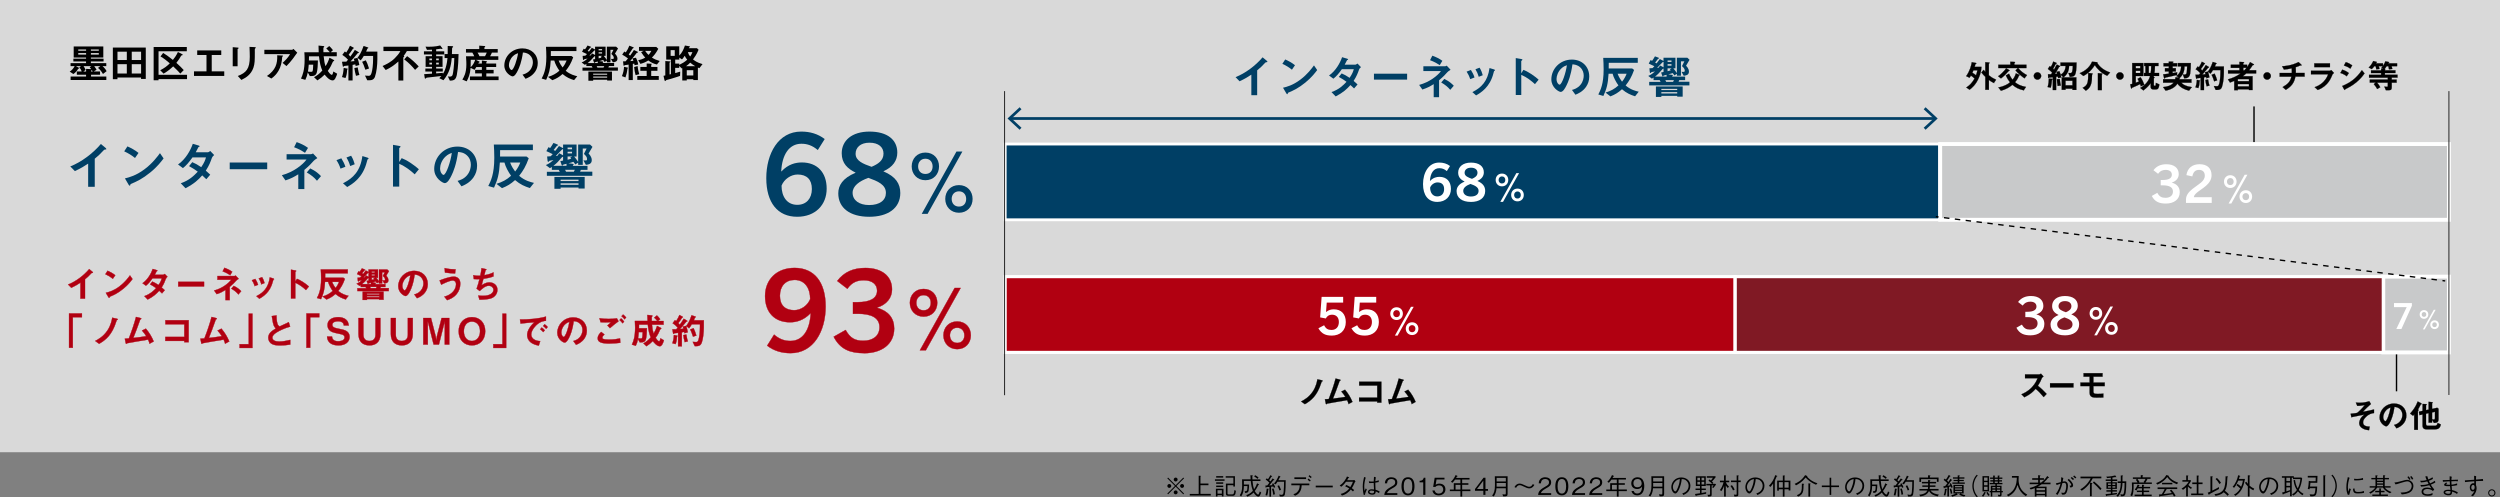 <?xml version="1.0" encoding="UTF-8"?><svg xmlns="http://www.w3.org/2000/svg" viewBox="0 0 902.09 179.42"><rect x="0" y="0" width="902.09" height="179.42" fill="#808080" stroke="none"/><defs><style>.cls-1{stroke-dasharray:1.97 1.97;}.cls-1,.cls-2,.cls-3,.cls-4,.cls-5,.cls-6,.cls-7,.cls-8,.cls-9,.cls-10,.cls-11{stroke-miterlimit:10;}.cls-1,.cls-2,.cls-7,.cls-8,.cls-9{fill:none;}.cls-1,.cls-5,.cls-7,.cls-8,.cls-9{stroke:#000;}.cls-1,.cls-7{stroke-width:.5px;}.cls-2{stroke:#003f65;stroke-width:.99px;}.cls-12{fill:#d9d9d9;}.cls-13{isolation:isolate;}.cls-3,.cls-4,.cls-6,.cls-11{mix-blend-mode:multiply;stroke:#fff;}.cls-3,.cls-6{stroke-width:1.13px;}.cls-3,.cls-10{fill:#b10011;}.cls-4{stroke-width:1.03px;}.cls-4,.cls-14{fill:#003f65;}.cls-5{stroke-width:.08px;}.cls-15{fill:#fff;}.cls-6{fill:#801924;}.cls-8{stroke-width:.51px;}.cls-9{stroke-width:.3px;}.cls-10{stroke:#b10011;stroke-width:.12px;}.cls-11{fill:#c8c9ca;stroke-width:1.41px;}</style></defs><g class="cls-13"><g id="_レイヤー_2"><g id="_レイヤー_1-2"><rect class="cls-12" width="902.09" height="163.18"/><path d="M37.16,26.72c-.4-.74-1.01-1.55-1.79-2.22l.83-.63h-2.2c.47.61.68,1.01.84,1.31l-1.02.61h2.28v1.18h-3.25v.64h5.52v1.25h-12.89v-1.25h5.58v-.64h-3.34v-1.18h1.75c-.19-.61-.53-1.15-.85-1.49l.64-.44h-1.88l.99.54c.21.12.21.25.21.26,0,.13-.21.13-.36.13-.4.77-1.02,1.42-1.74,1.93l-1.33-.89c.7-.41,1.32-1.05,1.79-1.97h-1.48v-1.09h5.59v-.58h-4.58v-1.02h4.58v-.41h-4.46v-4h10.69v4h-4.49v.41h4.58v1.02h-4.58v.58h5.56v1.09h-1.38c.56.42,1.22,1.27,1.5,1.82l-1.32,1.02ZM31.07,17.84h-2.83v.47h2.83v-.47ZM31.07,19.16h-2.83v.54h2.83v-.54ZM30.15,23.87c.24.31.56.89.74,1.36l-.8.57h.98v-.95l1.84.1c-.12-.16-.34-.48-.55-.69l.58-.39h-2.79ZM35.65,17.84h-2.85v.47h2.85v-.47ZM35.65,19.16h-2.85v.54h2.85v-.54ZM33.14,25.29c-.03.06-.07.09-.13.13-.09.04-.15.09-.15.16v.22h.59c-.07-.13-.21-.34-.31-.51Z"/><path d="M50.89,28.48v-.51h-8.51v.61h-1.66v-11.42h11.88v11.32h-1.71ZM45.76,18.65h-3.37v3.01h3.37v-3.01ZM45.76,23.16h-3.37v3.37h3.37v-3.37ZM50.91,18.65h-3.37v3.01h3.37v-3.01ZM50.91,23.16h-3.37v3.37h3.37v-3.37Z"/><path d="M57.2,28.54v.42h-1.76v-12h11.97v1.55h-10.2v8.49h10.28v1.55h-10.28ZM65.06,26.57c-.61-.69-1.26-1.4-2.57-2.62-1.23,1.15-2.14,1.84-3.47,2.62l-1.22-1.24c1.45-.69,2.48-1.47,3.47-2.48-.99-.85-2.06-1.74-3.35-2.48l.95-1.27c.99.61,1.85,1.18,3.52,2.52.65-.79,1.23-1.6,1.81-2.86l1.57.8c.12.06.16.16.16.22,0,.13-.13.15-.22.16-.27.04-.28.07-.42.29-.42.73-.79,1.4-1.65,2.45,1.26,1.12,1.94,1.81,2.66,2.61l-1.25,1.27Z"/><path d="M70,27.4v-1.65h4.51v-5.91h-3.35v-1.65h8.68v1.65h-3.44v5.91h4.52v1.65h-10.92Z"/><path d="M85.97,17.53c-.22.16-.24.17-.24.22v6.16h-1.76v-6.89l1.76.15c.12.01.39.03.39.16,0,.07-.09.15-.15.2ZM92.13,17.43c-.19.19-.19.23-.19.64-.01.13.01.79.01.93,0,2.84-.03,4-.5,5.41-.88,2.58-2.8,3.66-4.35,4.43l-1.29-1.42c3.04-1.18,4.32-2.57,4.32-6.97,0-.35-.03-2.38-.1-3.54l1.9.1c.07,0,.37.01.37.19,0,.04-.01.1-.16.22Z"/><path d="M103.35,23.84l-1.38-1.15c.92-.83,1.91-1.82,2.7-3.15h-9.28v-1.58h9.98c.19,0,.43-.22.52-.32l1.37,1.36c-.73,1.05-2.28,3.28-3.9,4.84ZM102.05,20.29s-.21.19-.22.25c-.03.03-.09,1.05-.12,1.24-.5,4.17-3.01,6-3.8,6.56l-1.59-.92c3.13-2.13,3.83-4.45,3.71-7.48l1.74.09c.31.01.36.01.36.13,0,.04-.03.07-.07.13Z"/><path d="M120.98,28.31c-.37.63-.7.7-.98.7-1.22,0-2.46-1.59-2.85-2.09-.86.86-1.54,1.4-2.61,2.09l-1.22-1.15c1.11-.63,1.9-1.21,2.98-2.41-.53-1.25-.9-2.41-1.2-5.13h-3.6c0,.79-.02,1.09-.03,1.49h3.25c-.03,1.62-.12,3.27-.4,4.32-.12.42-.37,1.31-1.88,1.31h-.64l-.74-1.3c-.22,1.05-.43,1.74-.89,2.68l-1.57-.47c.59-1.23,1.32-2.99,1.32-6.92,0-.98-.04-1.69-.1-2.58h5.18c-.06-1.11-.06-1.62-.07-2.41l1.85.19c.12.01.22.1.22.17,0,.09-.07.16-.13.22-.18.18-.18.23-.18.45,0,.45,0,.91.01,1.37h2.3c-.61-.77-1.02-1.12-1.28-1.33l1.08-.9c.39.37.77.71,1.35,1.49l-.83.74h2.2v1.46h-4.73c.16,1.78.34,2.58.68,3.59.68-1.08,1.05-1.9,1.41-3.06l1.59.82c.09.04.13.1.13.17,0,.12-.09.16-.15.19q-.28.16-.36.32c-.47,1.12-.82,1.88-1.81,3.25.21.31.93,1.42,1.45,1.42.3,0,.43-.67.55-1.2l1.38.79c-.07.31-.28,1.02-.68,1.71ZM111.41,23.33c-.09,1.3-.18,1.82-.3,2.5.31.04.67.09,1.14.09.28,0,.46-.06.55-.26.06-.15.21-.8.22-2.32h-1.62Z"/><path d="M125.26,25.13c-.07,1.21-.16,1.97-.59,3.02l-1.28-.34c.28-.77.52-1.65.62-3.3l1.22.22c.09.01.27.06.27.15,0,.07-.07.13-.24.25ZM128.33,23.83c-.03-.13-.06-.32-.12-.6-.52.13-.73.15-.98.19v5.62h-1.51v-5.41c-.53.06-1.13.12-1.32.15-.1,0-.21.01-.33.15-.12.12-.16.16-.24.16-.04,0-.12-.06-.13-.13l-.3-1.69c.64,0,.96,0,1.59-.03.15-.17.37-.41.58-.69-.76-.83-1.38-1.3-2.06-1.75l.92-1.23c.24.16.37.26.5.38.64-.9.98-1.59,1.35-2.45l1.32.7c.07.04.1.1.1.13,0,.04-.03.09-.09.12-.19.09-.24.12-.27.16-.76,1.12-.88,1.3-1.53,2.13.25.25.42.42.61.67.86-1.17,1.26-1.81,1.62-2.41l1.35.8c.09.04.1.13.1.16,0,.13-.15.16-.16.16-.24.01-.25.04-.46.31-.76.95-1.56,1.87-2.39,2.74.47-.03.79-.06,1.42-.13-.07-.26-.15-.57-.25-.85l1.33-.31c.31.86.53,1.68.68,2.57l-1.35.38ZM128.45,27.36c-.31-1.09-.46-1.84-.58-2.8l1.2-.25c.18,1.28.44,2.2.62,2.73l-1.25.32ZM135.34,27.61c-.42,1.17-1.22,1.36-2.18,1.36h-.64l-.82-1.71c.31.03.79.09,1.32.09.47,0,.77-.12,1.05-1.04.3-.96.56-2.9.56-5.13v-.99h-3.37c-.43.73-.7,1.14-1.11,1.59l-1.16-.92c.67-.85,1.38-1.87,2.2-4.27l1.57.51c.07.03.15.07.15.15s-.04.12-.1.15c-.22.1-.24.12-.31.31-.18.47-.21.57-.39.92h4.06v2.73c0,2.07-.3,4.76-.85,6.27ZM131.83,25.16c-.43-1.4-.83-2.23-1.16-2.87l1.33-.53c.37.71.76,1.58,1.16,2.96l-1.33.44Z"/><path d="M146.82,18.43c-.62,1.05-.8,1.27-1.16,1.72.07.01.21.06.21.19,0,.09-.07.15-.09.16-.22.19-.25.22-.25.31v8.24h-1.78v-6.86c-1.65,1.46-2.85,2.25-4.57,3.08l-1.14-1.46c.99-.44,2.86-1.24,4.43-2.82.77-.77,1.5-1.6,2-2.57h-6.11v-1.55h12.59v1.55h-4.14ZM149.78,25.22c-1.13-1.36-2.25-2.52-3.92-3.79l1.04-1.17c1.6,1.11,2.88,2.3,4.18,3.72l-1.31,1.24Z"/><path d="M164.87,26.88c-.36,1.82-.92,2.19-2.55,2.22l-.71-1.52c.16.03.43.07.7.07.67,0,.92-.32,1.04-.77.21-.82.53-3.33.58-5.92h-.93c-.24,2.89-.85,5.35-2.98,7.99l-1.51-.74c.21-.19.36-.34.76-.79-.71.09-4.23.48-5.03.57-.33.04-.37.03-.46.16-.12.16-.16.22-.3.22-.12,0-.19-.07-.22-.28l-.21-1.33c.92-.03,2.31-.13,2.83-.18v-.77h-2.4v-1.09h2.4v-.6h-2.3v-3.85h2.3v-.63h-2.91v-1.11h2.91v-.6c-.31.03-.8.06-1.82.06l-.52-1.15c1.78.06,3.57.03,5.29-.44l.74.95c.04.07.1.15.1.22,0,.06-.04.12-.18.12-.06,0-.4-.12-.49-.12s-.53.09-.64.1c-.01,0-.65.07-.98.12v.74h2.92v1.11h-2.92v.63h2.31v3.85h-2.31v.6h2.39v1.09h-2.39v.67c1.38-.12,1.6-.13,2.42-.2v.42c.24-.36.62-.98.99-2.17.47-1.5.62-2.82.68-3.57h-1.04v-1.44h1.11c.01-1.59.01-1.6.01-2.93l1.6.07c.12,0,.36.01.36.2,0,.09-.04.13-.09.17-.24.22-.27.23-.28.39-.01.29-.06,1.75-.07,2.09h2.4c-.03,1.24-.1,4.84-.61,7.37ZM155.87,21.13h-.93v.61h.93v-.61ZM155.87,22.62h-.93v.64h.93v-.64ZM158.33,21.13h-.95v.61h.95v-.61ZM158.33,22.62h-.95v.64h.95v-.64Z"/><path d="M169.57,28.91v-1.31h4.3v-1.12h-2.42v-1.27h2.42v-1.02h-2c-.18.31-.37.63-.62.99l-1.44-.67c-.19,2.35-.77,3.62-1.42,4.84l-1.56-.64c.53-.85,1.45-2.33,1.45-5.43,0-.25,0-1.36-.13-2.99h2.97c-.22-.52-.42-.89-.68-1.3h-2.3v-1.28h4.79v-1.24l1.81.13c.07,0,.36.03.36.19,0,.07-.09.13-.13.16-.04.03-.18.13-.18.25v.51h4.81v1.28h-2.11c-.21.54-.4.9-.65,1.3h2.97v1.3h-8.1l1.17.57c.19.1.25.16.25.22,0,.03,0,.06-.01.06-.03.04-.25.07-.3.09-.04.01-.07.06-.24.39h1.3v-1.09l1.51.23c.15.03.34.06.34.17,0,.06-.07.1-.12.13-.03.01-.13.09-.13.16v.39h3.56v1.27h-3.56v1.02h2.64v1.27h-2.64v1.12h4.43v1.31h-10.34ZM169.86,21.58c-.02,1.5-.03,2.09-.04,2.68.79-.66,1.39-1.79,1.65-2.68h-1.6ZM172.32,18.99c.27.41.49.79.7,1.3h1.97c.12-.19.36-.57.64-1.3h-3.31Z"/><path d="M193.1,25.86c-1.11,1.62-2.65,2.25-3.46,2.57l-1.1-1.5c.67-.19,1.76-.5,2.67-1.56.9-1.05,1.07-2.26,1.07-2.9,0-.8-.24-1.78-1.07-2.55-.93-.88-1.97-.93-2.52-.98-.47,3.47-1.35,5.51-1.84,6.49-.44.91-1.13,2.13-1.9,2.13-.53,0-2.97-1.31-2.97-3.92,0-3.24,2.71-6.18,6.54-6.18,3.08,0,5.52,2.06,5.52,5.31,0,1.28-.4,2.3-.95,3.11ZM185.12,20.24c-1.05.99-1.48,2.35-1.48,3.24,0,1.18.68,1.79.95,1.79.77,0,2.05-3.81,2.34-6.08-.43.15-1.1.37-1.81,1.05Z"/><path d="M207.14,28.91c-1.44-.45-2.68-.96-4.15-2.2-1.26,1.11-2.19,1.65-3.68,2.23l-1.56-1.2c1.59-.45,2.94-1.17,4.11-2.23-.73-.98-1.59-2.52-1.85-3.66h-1.29c-.19,3.27-.62,4.75-1.65,6.96l-1.62-.47c.68-1.3,1.69-3.27,1.69-7.8,0-1.37-.06-2.6-.13-3.66h10.99v1.55h-9.23c0,.53,0,.89-.01,1.78h7.46l.61.47c-.82,2.25-1.57,3.46-2.7,4.86,1.62,1.37,3.28,1.75,4.17,1.96l-1.16,1.43ZM201.59,21.85c.4,1.08,1.02,1.97,1.41,2.49.76-.9,1.2-1.84,1.45-2.49h-2.86Z"/><path d="M221.9,19.37c.25.25.9.88.9,1.84,0,1.09-1.02,1.21-1.66,1.28l-.7-1.24c.82.06,1.04.07,1.04-.35,0-.57-.39-.98-.89-1.43.36-.69.43-.83.76-1.49h-1.08v4.51h-1.29v-.63l-.82.52c-.24-.39-.3-.48-.52-.74-.46.16-.58.2-1.41.42l.83.07c.58.04.64.13.64.22,0,.1-.04.13-.15.22-.07.06-.07.07-.07.17h4.12v1.11h-1.87c-.01.06-.15.39-.21.5h3.44v1.15h-12.78v-1.11h3.63c-.04-.1-.22-.45-.3-.54h-1.94v-.8s-.06.04-.12.09c-.04.01-.25.16-.42.26l-1.16-.86c1.01-.42,1.63-.95,2.15-1.4-.19.04-.56.1-.98.17-.07,0-.16.01-.22.12-.1.16-.13.21-.24.21-.18,0-.22-.19-.24-.34l-.12-1.14c.27-.01.61-.04,1.01-.07.07-.09.49-.48.58-.58-.25-.12-1.53-.69-1.79-.83l.59-1.11c.21.1.24.12.47.25.24-.31.49-.67.92-1.4l.99.36c.28.1.33.15.33.22,0,.03-.02.09-.06.1-.03.03-.21.06-.25.07-.06.03-.79,1.01-.95,1.2.15.09.34.2.46.25.36-.44.65-.8,1.04-1.36l.82.42c.21.12.22.12.34.19v-1.02h3.8v3.31h-.68c.31.36.76.89,1.13,1.5v-4.81h3.34l.7.64c-.47.83-.64,1.12-1.11,1.87ZM215.7,22.2c-.24.06-.62.15-.86.22-.06.03-.1.07-.15.12-.09.15-.1.16-.18.16-.13,0-.21-.22-.24-.32l-.31-.9c.34-.07.38-.07.77-.16v-1.05c-.1.01-.21.03-.28.1-1.13,1.27-1.47,1.66-2.43,2.39h3.68v-.55ZM219.08,29.04v-.26h-5.04v.34h-1.73v-3.28h8.51v3.21h-1.74ZM214.73,18.14s-.21.04-.25.06c-.01.01-1.5,1.55-1.79,1.82.27-.01.34-.01.43-.03.13-.15.33-.39.53-.71l.74.38s.21.12.34.2v-1.72ZM219.08,26.59h-5.04v.38h5.04v-.38ZM219.08,27.61h-5.04v.41h5.04v-.41ZM215.3,23.86c.09.13.24.42.28.54h2.18c.09-.13.24-.44.28-.54h-2.74ZM217.25,17.7h-1.25v.47h1.25v-.47ZM217.25,18.86h-1.25v.47h1.25v-.47ZM216.01,20.17v.9c.31-.07.71-.16,1.01-.28-.09-.13-.13-.17-.25-.32l.55-.31h-1.31Z"/><path d="M226.4,24.73c-.09,1.11-.34,2.19-.71,3.21l-1.28-.47c.5-1.2.71-2.23.76-3.37l1.23.28s.24.04.24.15c0,.07-.07.12-.24.2ZM228.98,23.52c-.03-.21-.06-.37-.12-.57-.21.06-.3.07-.52.1v5.83h-1.51v-5.57c-.34.06-.92.15-1.01.15-.31.03-.34.03-.42.1-.15.15-.18.16-.27.16-.07,0-.15-.06-.16-.15l-.15-1.44c.16,0,.53,0,.92-.01.31-.32.67-.77.86-1.04-.67-.5-1.29-.92-2.09-1.37l.76-1.12c.18.1.31.17.53.32.61-.86.93-1.52,1.29-2.44l1.47.6c.07.03.12.1.12.15,0,.06-.06.1-.09.12-.22.07-.25.09-.4.32-.61.98-.93,1.47-1.32,2,.22.17.33.26.5.41.9-1.24,1.11-1.6,1.36-2.03l1.35.63c.07.03.13.09.13.16,0,.13-.15.17-.27.19-.15.03-.24.06-.73.77-.13.2-1.23,1.58-1.81,2.26.7-.06.91-.09,1.16-.1-.15-.45-.25-.7-.33-.88l1.25-.25c.31.6.64,1.33.79,2.48l-1.31.22ZM229.35,27.1c-.27-.92-.42-1.75-.53-2.9l1.25-.37c.15,1.4.44,2.45.59,2.95l-1.3.32ZM229.96,28.82v-1.39h3.38v-1.88h-2.28v-1.39h2.28v-1.25l1.66.09c.09,0,.16.04.16.13,0,.07-.04.13-.09.17-.03.03-.09.1-.09.28v.58h2.25v1.39h-2.25v1.88h2.73v1.39h-7.76ZM237.03,23.28c-1.11-.28-1.94-.61-3.1-1.47-.99.63-1.71.92-2.85,1.24l-.8-1.34c.99-.19,1.65-.39,2.54-.92-.46-.5-.86-.98-1.48-1.97l.95-.47h-1.72v-1.42h6.24l.73.69c-.96,1.74-1.59,2.44-2.31,3.15.95.6,1.63.88,2.82,1.24l-1.01,1.27ZM232.79,18.35c.47.69.79,1.04,1.23,1.47.36-.39.62-.73,1.02-1.47h-2.25Z"/><path d="M252.37,24.6c-.19-.07-.22-.09-.55-.22v4.51h-1.65v-.28h-2.36v.42h-1.62v-4.41c-.06.01-.07.01-.19.07l-.92-.9v.69h-1.45v1.88c1.14-.29,1.5-.41,1.82-.51l-.06,1.53c-.82.31-2.17.71-3.25,1.05-.18.06-1.07.28-1.28.34-.24.06-.5.13-.59.26-.18.22-.18.23-.24.23s-.19-.04-.27-.38l-.34-1.53c.13-.03.56-.12.65-.13v-5.19l1.47.1c.24.01.39.04.39.17,0,.07-.04.12-.15.17-.18.1-.18.12-.18.15v4.25c.15-.03.18-.04.49-.12v-5.25h-1.69v-4.78h4.7v3.33c1.02-.99,1.6-2.3,2.05-3.63l1.47.25c.19.03.36.09.36.23,0,.04-.01.07-.06.1-.01.01-.16.07-.19.09-.06.03-.06.04-.16.29h2.91l.59.57c-.65,1.66-1.53,2.84-2,3.49.53.42,1.45,1.15,3.43,1.69l-1.13,1.47ZM243.47,18.1h-1.48v2.07h1.48v-2.07ZM247.07,20.14c-.56.88-.77,1.08-.99,1.3l-.96-.67v.74h-1.48v1.43h1.45v.47c1.05-.53,1.9-.98,2.89-1.87-.39-.47-.67-.88-.9-1.4ZM249.04,22.61c-.37.38-.77.79-1.48,1.28h3.31c-.68-.41-1.17-.74-1.82-1.28ZM250.17,25.33h-2.36v1.91h2.36v-1.91ZM248.2,18.8c.27.82.5,1.2.83,1.59.19-.26.5-.69.83-1.59h-1.66Z"/><path class="cls-10" d="M292.43,113.05c-2.49,2.61-5.18,3.23-7.37,3.23-5.59,0-8.99-3.6-8.99-9.45s4.06-10.15,10.65-10.15c7.08,0,11.19,5.1,11.19,13.92s-4.31,16.82-12.63,16.82c-3.15,0-5.97-.79-8.45-2.69l2.49-3.98c1.95,1.66,3.77,2.28,5.88,2.28,4.56,0,7.04-4.06,7.33-9.98h-.08ZM286.71,101c-3.27,0-5.3,2.28-5.3,5.72s1.91,5.22,5.18,5.22c2.44,0,4.85-1.7,5.76-4.02,0-3.89-1.91-6.92-5.63-6.92Z"/><path class="cls-10" d="M311.81,127.43c-4.93,0-8.58-1.28-10.98-5.92l4.31-2.44c1.66,3.02,3.48,3.89,6.38,3.89,3.4,0,5.84-1.7,5.84-4.89,0-3.44-2.98-4.85-7.83-4.85h-1.74v-4.18h1.57c4.76,0,7.13-1.45,7.13-4.14,0-2.24-1.66-3.77-4.81-3.77-2.32,0-4.27.7-5.92,3.07l-3.65-2.82c2.53-3.31,5.88-4.68,10.15-4.68,5.88,0,9.61,2.9,9.61,7.71,0,2.94-1.78,5.43-5.39,6.59v.08c4.06,1.12,6.17,3.69,6.17,7.46,0,5.72-4.6,8.91-10.85,8.91Z"/><path class="cls-10" d="M328.32,109.27c0-2.78,1.93-5,4.95-5s4.92,2.22,4.92,5-1.93,4.98-4.92,4.98-4.95-2.25-4.95-4.98ZM335.87,109.27c0-1.55-.94-2.78-2.6-2.78s-2.63,1.23-2.63,2.78.94,2.72,2.63,2.72,2.6-1.14,2.6-2.72ZM331.95,126.39l12.53-22.48h2.14l-12.55,22.48h-2.11ZM340.43,121c0-2.78,1.93-5,4.95-5s4.92,2.22,4.92,5-1.93,4.98-4.92,4.98-4.95-2.25-4.95-4.98ZM347.99,121c0-1.52-.94-2.75-2.6-2.75s-2.63,1.23-2.63,2.75.94,2.75,2.63,2.75,2.6-1.17,2.6-2.75Z"/><path class="cls-14" d="M295.1,54.15c-1.99-1.66-3.81-2.28-5.92-2.28-4.52,0-7,4.06-7.29,9.98h.08c2.44-2.61,5.14-3.23,7.37-3.23,5.55,0,8.95,3.6,8.95,9.45s-4.06,10.15-10.65,10.15c-7.04,0-11.14-5.1-11.14-13.92s4.31-16.82,12.59-16.82c3.19,0,5.96.79,8.49,2.69l-2.49,3.98ZM287.69,73.91c3.27,0,5.26-2.28,5.26-5.72s-1.86-5.22-5.14-5.22c-2.44,0-4.89,1.7-5.8,4.02,0,3.89,1.91,6.92,5.68,6.92Z"/><path class="cls-14" d="M313.62,78.22c-6.92,0-11.14-3.19-11.14-8.45,0-2.82,1.53-5.47,6.21-7.42v-.08c-2.78-1.37-4.97-3.27-4.97-6.96,0-4.52,3.6-7.83,10.03-7.83s10.03,2.94,10.03,7.58c0,2.9-1.62,5.22-4.97,6.71v.08c4.35,1.86,6.05,4.39,6.05,7.79,0,5.47-4.43,8.58-11.23,8.58ZM313.33,64.17c-3.27,1.2-5.68,2.94-5.68,5.39,0,2.73,2.4,4.43,5.97,4.43,3.85,0,6.05-1.74,6.05-4.39,0-3.02-3.02-4.23-6.34-5.43ZM313.74,51.49c-3.31,0-5.01,1.78-5.01,3.98,0,2.57,2.69,3.65,5.76,4.72,2.36-1,4.31-2.28,4.31-4.76,0-2.32-1.78-3.94-5.05-3.94Z"/><path class="cls-14" d="M328.97,60.05c0-2.78,1.93-5,4.95-5s4.92,2.22,4.92,5-1.93,4.98-4.92,4.98-4.95-2.25-4.95-4.98ZM336.52,60.05c0-1.55-.94-2.78-2.6-2.78s-2.63,1.23-2.63,2.78.94,2.72,2.63,2.72,2.6-1.14,2.6-2.72ZM332.59,77.17l12.53-22.48h2.14l-12.55,22.48h-2.11ZM341.08,71.79c0-2.78,1.93-5,4.95-5s4.92,2.22,4.92,5-1.93,4.98-4.92,4.98-4.95-2.25-4.95-4.98ZM348.63,71.79c0-1.52-.94-2.75-2.6-2.75s-2.63,1.23-2.63,2.75.94,2.75,2.63,2.75,2.6-1.17,2.6-2.75Z"/><path class="cls-14" d="M37.92,53.96c-.29.02-.32.06-.59.34-.95,1.08-2.02,2.07-3.14,2.97v10.14h-2.38v-8.37c-1.29.86-2.57,1.66-4.79,2.7l-1.66-1.69c3.98-1.56,8.16-4.68,11.04-8.09l1.66,1.37c.08.06.32.3.32.46,0,.13-.08.15-.46.17Z"/><path class="cls-14" d="M48.72,57.01c-1.08-.89-2.38-1.71-3.9-2.4l1.16-1.79c1.26.55,2.8,1.37,4,2.36l-1.26,1.83ZM54.29,62.18c-3.01,2.44-4.81,3.23-7.17,4.24-.1.27-.13.59-.29.59-.11,0-.29-.11-.42-.36l-1.33-2.28c1.52-.36,4.01-1.01,7.06-3.29,2.91-2.17,4.74-4.68,5.58-5.82l1.31,1.9c-.74.99-2.23,2.99-4.74,5.02Z"/><path class="cls-14" d="M76.45,57.01c-.53,1.48-.91,2.57-2.19,4.57.48.4.93.8,1.6,1.45l-1.41,1.64c-.32-.3-.69-.68-1.48-1.39-1.46,1.64-2.83,2.97-6.03,4.64l-1.71-1.79c3.08-1.07,4.7-2.68,6.13-4.19-.8-.59-1.69-1.22-3.14-2l1.16-1.43c1.14.49,1.92.91,3.23,1.81,1.14-1.69,1.45-2.57,1.71-3.52h-4.87c-1.26,1.75-2.19,2.87-3.44,3.86l-1.77-1.31c2.68-1.83,4.51-5.08,5.33-7.46l2.09.61c.11.04.38.15.38.29,0,.11-.17.19-.44.3-.23.46-.59,1.2-.97,1.85h4.38c.23,0,.57-.27.86-.46l1.41,1.46c-.34.29-.67.63-.82,1.07Z"/><path class="cls-14" d="M82.89,61.06v-2.42h13.53v2.42h-13.53Z"/><path class="cls-14" d="M113.24,57.98c-.88.99-1.62,1.81-3.42,3.33v6.91h-2.19v-5.33c-1.56.97-2.63,1.54-4.62,2.21l-1.31-1.88c4.22-1.12,7.55-3.79,8.9-5.65h-7.19v-1.94h8.83c.29,0,.48-.13.69-.27l1.58,1.69c-.7.4-1.12.78-1.26.93ZM110.06,55.14c-1.07-.7-2.13-1.33-3.94-2.02l.93-1.85c1.43.51,2.8,1.14,4.09,2.09l-1.08,1.77ZM114.38,65.23c-1.08-1.28-2.06-2.04-3.69-3.01l1.26-1.45c2.05.97,3.06,1.94,3.88,2.78l-1.45,1.67Z"/><path class="cls-14" d="M122.86,60.85c-.32-1.08-.82-2.09-1.45-3.06l1.75-.67c.65,1.01,1.14,2,1.47,3.06l-1.77.67ZM132.76,57.44c-.17.1-.19.17-.38.91-1.43,5.84-5.27,8.07-7.1,9.13l-1.52-1.35c3.69-1.83,6.28-4.43,7-9.82l1.86.57c.25.08.38.21.38.34,0,.11-.04.13-.25.21ZM126.36,59.92c-.32-1.14-.76-2.11-1.35-3.08l1.69-.65c.7,1.12,1.08,2.3,1.29,3.08l-1.64.65Z"/><path class="cls-14" d="M149.65,62.92c-1.41-1.31-3.31-2.85-5.59-3.81v8.22h-2.25v-15.07l2.28.4c.06.02.46.08.46.3,0,.11-.5.42-.5.51v5l.89-1.41c.97.42,1.6.67,3.23,1.73,1.5.99,2.21,1.62,2.97,2.28l-1.5,1.83Z"/><path class="cls-14" d="M170.94,63.88c-1.43,2.11-3.41,2.93-4.43,3.35l-1.41-1.96c.86-.25,2.26-.65,3.43-2.04,1.16-1.37,1.37-2.95,1.37-3.79,0-1.05-.3-2.32-1.37-3.33-1.2-1.14-2.53-1.22-3.24-1.28-.61,4.53-1.73,7.19-2.36,8.47-.57,1.18-1.45,2.78-2.44,2.78-.68,0-3.81-1.71-3.81-5.12,0-4.22,3.48-8.07,8.39-8.07,3.96,0,7.08,2.68,7.08,6.93,0,1.67-.51,3.01-1.22,4.05ZM160.7,56.55c-1.35,1.29-1.9,3.06-1.9,4.22,0,1.54.88,2.34,1.22,2.34.99,0,2.63-4.97,3.01-7.93-.55.19-1.41.48-2.32,1.37Z"/><path class="cls-14" d="M191.19,67.85c-1.85-.59-3.44-1.26-5.33-2.87-1.62,1.45-2.82,2.15-4.72,2.91l-2-1.56c2.04-.59,3.77-1.52,5.27-2.91-.93-1.28-2.04-3.29-2.38-4.78h-1.66c-.25,4.26-.8,6.2-2.11,9.08l-2.07-.61c.88-1.69,2.17-4.26,2.17-10.18,0-1.79-.08-3.39-.17-4.78h14.1v2.02h-11.83c0,.69,0,1.16-.02,2.32h9.57l.78.61c-1.05,2.93-2.02,4.51-3.46,6.34,2.07,1.79,4.21,2.28,5.35,2.55l-1.48,1.86ZM184.07,58.64c.51,1.41,1.31,2.57,1.81,3.25.97-1.18,1.54-2.4,1.86-3.25h-3.67Z"/><path class="cls-14" d="M212.37,55.41c.32.32,1.16,1.14,1.16,2.4,0,1.43-1.31,1.58-2.13,1.67l-.89-1.62c1.05.08,1.33.09,1.33-.46,0-.74-.5-1.27-1.14-1.86.46-.89.55-1.08.97-1.94h-1.39v5.88h-1.66v-.82l-1.05.69c-.3-.51-.38-.63-.67-.97-.59.21-.74.27-1.81.55l1.07.1c.74.06.82.17.82.29,0,.13-.06.17-.19.29-.09.08-.09.1-.09.23h5.29v1.45h-2.4c-.02.08-.19.51-.27.65h4.41v1.5h-16.4v-1.45h4.66c-.06-.13-.29-.59-.38-.7h-2.49v-1.05c-.06.04-.08.06-.15.11-.06.02-.32.21-.53.34l-1.48-1.12c1.29-.55,2.09-1.24,2.76-1.83-.25.06-.72.13-1.26.23-.09,0-.21.02-.29.15-.13.21-.17.27-.3.27-.23,0-.29-.25-.3-.44l-.15-1.48c.34-.02.78-.06,1.29-.09.09-.11.63-.63.74-.76-.32-.15-1.96-.89-2.3-1.08l.76-1.45c.27.13.3.15.61.32.3-.4.63-.88,1.18-1.83l1.27.48c.36.13.42.19.42.29,0,.04-.02.11-.08.13-.04.04-.27.08-.32.09-.08.04-1.01,1.31-1.22,1.56.19.11.44.27.59.32.46-.57.84-1.05,1.33-1.77l1.05.55c.27.15.29.15.44.25v-1.33h4.87v4.32h-.88c.4.48.97,1.16,1.45,1.96v-6.28h4.28l.89.84c-.61,1.08-.82,1.46-1.43,2.44ZM204.41,59.1c-.3.08-.8.19-1.1.29-.08.04-.13.09-.19.15-.11.19-.13.21-.23.21-.17,0-.27-.29-.3-.42l-.4-1.18c.44-.09.5-.09.99-.21v-1.37c-.13.02-.27.04-.36.13-1.45,1.66-1.88,2.17-3.12,3.12h4.72v-.72ZM208.75,68.02v-.34h-6.47v.44h-2.23v-4.28h10.92v4.19h-2.23ZM203.17,53.81s-.27.06-.32.08c-.02.02-1.92,2.02-2.3,2.38.34-.02.44-.02.55-.04.17-.19.42-.51.68-.93l.95.49s.27.15.44.27v-2.25ZM208.75,64.83h-6.47v.5h6.47v-.5ZM208.75,66.16h-6.47v.53h6.47v-.53ZM203.9,61.27c.11.17.3.55.36.7h2.8c.11-.17.3-.57.36-.7h-3.52ZM206.41,53.24h-1.6v.61h1.6v-.61ZM206.41,54.74h-1.6v.61h1.6v-.61ZM204.81,56.45v1.18c.4-.09.91-.21,1.29-.36-.11-.17-.17-.23-.32-.42l.7-.4h-1.67Z"/><path class="cls-14" d="M456.93,22.46c-.25.02-.29.05-.52.3-.84.96-1.78,1.83-2.78,2.62v8.97h-2.1v-7.41c-1.14.76-2.27,1.46-4.24,2.39l-1.46-1.5c3.52-1.38,7.22-4.14,9.76-7.15l1.46,1.21c.07.05.29.27.29.4,0,.12-.07.13-.4.15Z"/><path class="cls-14" d="M466.17,25.15c-.96-.79-2.1-1.51-3.45-2.12l1.03-1.58c1.11.49,2.47,1.21,3.53,2.09l-1.11,1.62ZM471.1,29.73c-2.66,2.15-4.26,2.86-6.34,3.75-.08.24-.12.52-.25.52-.1,0-.25-.1-.37-.32l-1.18-2.02c1.35-.32,3.55-.89,6.24-2.91,2.58-1.92,4.19-4.14,4.93-5.15l1.16,1.68c-.66.88-1.97,2.64-4.19,4.44Z"/><path class="cls-14" d="M490.38,25.15c-.47,1.31-.81,2.27-1.94,4.04.42.35.83.71,1.41,1.28l-1.25,1.45c-.29-.27-.61-.61-1.31-1.23-1.3,1.45-2.51,2.62-5.33,4.11l-1.51-1.58c2.73-.94,4.16-2.37,5.42-3.7-.71-.52-1.5-1.08-2.78-1.77l1.03-1.26c1.01.44,1.7.81,2.86,1.6,1.01-1.5,1.28-2.27,1.51-3.11h-4.31c-1.11,1.55-1.94,2.54-3.05,3.42l-1.57-1.16c2.37-1.62,3.99-4.49,4.71-6.6l1.85.54c.1.03.34.13.34.25,0,.1-.15.17-.39.27-.2.4-.52,1.06-.86,1.63h3.87c.2,0,.5-.24.76-.4l1.25,1.3c-.3.25-.59.55-.72.94Z"/><path class="cls-14" d="M495.77,28.73v-2.14h11.97v2.14h-11.97Z"/><path class="cls-14" d="M522.3,26.01c-.77.88-1.43,1.6-3.03,2.95v6.11h-1.94v-4.71c-1.38.86-2.32,1.36-4.09,1.95l-1.16-1.67c3.74-.99,6.68-3.35,7.88-5h-6.36v-1.72h7.81c.25,0,.42-.12.61-.24l1.4,1.5c-.62.35-.99.69-1.11.83ZM519.49,23.5c-.94-.62-1.89-1.18-3.48-1.78l.83-1.63c1.26.46,2.47,1.01,3.62,1.85l-.96,1.57ZM523.31,32.42c-.96-1.13-1.82-1.8-3.27-2.66l1.11-1.28c1.82.86,2.71,1.72,3.43,2.46l-1.28,1.48Z"/><path class="cls-14" d="M530.49,28.55c-.29-.96-.72-1.85-1.28-2.71l1.55-.59c.57.89,1.01,1.77,1.3,2.71l-1.57.59ZM539.25,25.54c-.15.08-.17.15-.34.81-1.26,5.17-4.66,7.14-6.28,8.08l-1.35-1.2c3.26-1.62,5.55-3.92,6.19-8.68l1.65.5c.22.07.34.19.34.3,0,.1-.03.12-.22.18ZM533.59,27.72c-.29-1.01-.67-1.87-1.2-2.73l1.5-.57c.62.99.96,2.04,1.14,2.73l-1.45.57Z"/><path class="cls-14" d="M553.88,30.38c-1.25-1.16-2.93-2.52-4.95-3.37v7.27h-1.99v-13.33l2.02.35c.05.02.4.07.4.27,0,.1-.44.37-.44.45v4.43l.79-1.25c.86.37,1.41.59,2.86,1.53,1.33.88,1.95,1.43,2.62,2.02l-1.33,1.62Z"/><path class="cls-14" d="M572.39,31.22c-1.26,1.87-3.01,2.59-3.92,2.96l-1.25-1.73c.76-.22,2-.57,3.03-1.8,1.03-1.21,1.21-2.61,1.21-3.35,0-.93-.27-2.05-1.21-2.95-1.06-1.01-2.24-1.08-2.86-1.13-.54,4.01-1.53,6.36-2.09,7.49-.5,1.04-1.28,2.46-2.15,2.46-.61,0-3.37-1.52-3.37-4.53,0-3.74,3.08-7.14,7.42-7.14,3.5,0,6.26,2.37,6.26,6.13,0,1.48-.46,2.66-1.08,3.58ZM563.33,24.75c-1.19,1.14-1.68,2.71-1.68,3.74,0,1.36.77,2.07,1.08,2.07.88,0,2.32-4.39,2.66-7.02-.49.17-1.25.42-2.05,1.21Z"/><path class="cls-14" d="M589.98,34.74c-1.63-.52-3.05-1.11-4.71-2.54-1.43,1.28-2.49,1.9-4.17,2.58l-1.77-1.38c1.8-.52,3.33-1.35,4.66-2.58-.82-1.13-1.8-2.91-2.1-4.22h-1.46c-.22,3.77-.71,5.49-1.87,8.03l-1.83-.54c.77-1.5,1.92-3.77,1.92-9,0-1.58-.07-3-.15-4.22h12.47v1.78h-10.47c0,.61,0,1.03-.02,2.05h8.47l.69.54c-.93,2.59-1.78,3.99-3.06,5.6,1.83,1.58,3.72,2.02,4.73,2.25l-1.31,1.65ZM583.69,26.6c.45,1.25,1.16,2.27,1.6,2.88.86-1.04,1.36-2.12,1.65-2.88h-3.25Z"/><path class="cls-14" d="M608.4,23.74c.29.29,1.03,1.01,1.03,2.12,0,1.26-1.16,1.4-1.89,1.48l-.79-1.43c.93.07,1.18.08,1.18-.4,0-.66-.44-1.13-1.01-1.65.4-.79.49-.96.86-1.72h-1.23v5.2h-1.46v-.72l-.93.61c-.27-.46-.34-.56-.59-.86-.52.18-.66.24-1.6.49l.94.08c.66.05.72.15.72.25,0,.12-.05.15-.17.25-.08.07-.08.08-.08.2h4.68v1.28h-2.12c-.02.07-.17.46-.24.57h3.9v1.33h-14.51v-1.28h4.12c-.05-.12-.25-.52-.34-.62h-2.21v-.93s-.07.05-.13.1c-.05.02-.29.18-.47.3l-1.31-.99c1.14-.49,1.85-1.09,2.44-1.62-.22.05-.64.12-1.11.2-.08,0-.19.02-.25.13-.12.19-.15.24-.27.24-.2,0-.25-.22-.27-.39l-.13-1.31c.3-.02.69-.05,1.14-.08.08-.1.56-.56.66-.67-.29-.13-1.73-.79-2.04-.96l.67-1.28c.24.12.27.13.54.29.27-.35.55-.77,1.04-1.62l1.13.42c.32.12.37.17.37.25,0,.03-.02.1-.07.12-.03.03-.24.07-.29.08-.07.03-.89,1.16-1.08,1.38.17.1.39.24.52.29.4-.5.74-.93,1.18-1.57l.93.49c.24.13.25.13.39.22v-1.18h4.31v3.82h-.77c.35.42.86,1.03,1.28,1.73v-5.55h3.79l.79.74c-.54.96-.72,1.3-1.26,2.15ZM601.36,27c-.27.07-.71.17-.98.25-.07.03-.12.08-.17.13-.1.17-.12.19-.2.19-.15,0-.24-.25-.27-.37l-.35-1.04c.39-.08.44-.08.88-.19v-1.21c-.12.02-.24.03-.32.12-1.28,1.46-1.67,1.92-2.76,2.76h4.17v-.64ZM605.2,34.89v-.3h-5.72v.39h-1.97v-3.79h9.66v3.7h-1.97ZM600.27,22.32s-.24.05-.29.07c-.02.02-1.7,1.78-2.04,2.1.3-.02.39-.02.49-.03.15-.17.37-.45.61-.82l.84.44s.24.13.39.24v-1.99ZM605.2,32.07h-5.72v.44h5.72v-.44ZM605.2,33.25h-5.72v.47h5.72v-.47ZM600.91,28.92c.1.15.27.49.32.62h2.47c.1-.15.27-.5.32-.62h-3.11ZM603.13,21.82h-1.41v.54h1.41v-.54ZM603.13,23.15h-1.41v.54h1.41v-.54ZM601.72,24.66v1.04c.35-.08.81-.19,1.14-.32-.1-.15-.15-.2-.29-.37l.62-.35h-1.48Z"/><path class="cls-5" d="M737.42,143.27c-1.08-1.33-1.92-2.18-2.9-2.97-.95,1.06-1.83,1.96-4.06,3.05l-1.04-1.08c.77-.33,2.28-.96,3.79-2.56,1.28-1.37,1.75-2.56,2.02-3.24h-4.52v-1.38h5.12c.23,0,.4-.12.62-.26l.91,1.01c-.24.17-.5.37-.64.71-.4.95-.63,1.5-1.38,2.66,1.15.87,2.17,1.88,3.15,2.93l-1.06,1.13Z"/><path class="cls-5" d="M739.74,139.8v-1.51h8.44v1.51h-8.44Z"/><path class="cls-5" d="M755.38,139.32v2.04c0,.63.44.79,1.54.79.92,0,1.57-.07,2.04-.13v1.41c-.31.01-1.8.04-2.48.04-1.13,0-2.47-.06-2.47-1.76v-2.4h-3.31v-1.25h3.31v-2.15h-2.18v-1.25h6.84v1.25h-3.29v2.15h4.07v1.25h-4.07Z"/><path class="cls-5" d="M853.63,150.53c-.57.57-.95,1.18-.95,1.9,0,1.45,1.66,1.48,2.39,1.5l-.24,1.29c-.64-.06-1.67-.15-2.58-.8-.64-.46-.96-1.07-.96-1.75,0-.18.04-1.75,1.83-3.07-1.4.27-2.97.57-4.19.85-.15.04-.27.06-.47.12l-.25-1.29c.42-.04,2.05-.17,2.34-.31.37-.19,1.9-1.7,2.75-2.81-1.33.27-2.16.3-2.71.3l-.51-1.19c.38.02.77.06,1.32.06,1.19,0,2.37-.17,3.51-.55l.61,1c-.51.42-2.03,1.82-2.9,2.81.24-.05.74-.12,1.4-.26.42-.08,2.23-.5,2.61-.58v1.28c-.9.15-1.85.32-3,1.5Z"/><path class="cls-5" d="M867.53,152.46c-.89,1.32-2.12,1.83-2.77,2.09l-.88-1.22c.53-.15,1.41-.4,2.14-1.27.72-.85.85-1.84.85-2.36,0-.65-.19-1.45-.85-2.08-.75-.71-1.58-.76-2.02-.8-.38,2.83-1.08,4.49-1.47,5.28-.36.74-.9,1.73-1.52,1.73-.43,0-2.37-1.07-2.37-3.19,0-2.64,2.17-5.03,5.24-5.03,2.47,0,4.42,1.67,4.42,4.32,0,1.04-.32,1.88-.76,2.53ZM861.14,147.89c-.84.81-1.19,1.91-1.19,2.64,0,.96.55,1.46.76,1.46.62,0,1.64-3.1,1.88-4.95-.34.12-.88.3-1.45.85Z"/><path class="cls-5" d="M873.71,145.86c-.2.07-.21.08-.27.19-.29.55-.76,1.41-.91,1.69.12.11.18.15.18.25,0,.07-.05.12-.11.17-.04.04-.14.12-.14.21v6.71h-1.32v-5.56c-.17.23-.25.32-.42.51l-1.06-.8c1.04-1.14,2.04-2.48,2.74-4.36l1.24.63s.18.11.18.21c0,.05-.04.12-.11.14ZM878.65,154.92h-3.09c-.99,0-1.41-.56-1.41-1.21v-4.16l-1.12.25-.21-1.25,1.33-.29v-2.5l.97.04c.45.01.53.01.53.12,0,.08-.09.15-.13.18-.01.02-.12.11-.12.18v1.73l.93-.21v-2.8l.99.08c.15.01.49.04.49.14,0,.05-.01.1-.11.18-.11.09-.12.15-.12.19v1.96l1.86-.42.46.36v3.76c0,1.2-.67,1.32-1.65,1.35l-.68-1.12v1.01h-1.25v-3.42l-.93.21v3.72c0,.49.33.64.72.64h2.52c.56,0,.85-.45.97-1.02l1.15.56c-.31.99-.56,1.73-2.12,1.73ZM878.62,148.59l-1.04.24v2.47c.37.08.46.08.57.08.29,0,.47-.08.47-.5v-2.29Z"/><path class="cls-5" d="M714.18,27.71c-1.13,2.88-2.79,4.14-3.49,4.67l-1.17-.82c1.33-.85,2.03-1.65,2.97-3.21-.38-.4-.84-.78-1.31-1.07-.17.29-.32.51-.51.78l-1.2-.59c1.33-1.83,1.84-3.86,2.03-5.02l1.53.29c.06.01.11.06.11.13s-.11.13-.14.14c-.19.09-.2.13-.23.23-.1.37-.13.53-.26.9h2.48c-.09,1.22-.36,2.43-.81,3.57ZM712.08,25.39c-.13.34-.23.56-.38.89.39.19.94.53,1.31.89.25-.65.37-1.08.5-1.78h-1.42ZM719.46,29.97c-.77-.37-1.32-.77-1.8-1.13v3.54h-1.28v-4.67c-.37-.36-.97-.93-1.44-1.57l.85-.93c.12.17.29.39.58.72v-3.48l1.41.11c.06,0,.14.04.14.11s-.06.12-.08.13c-.14.12-.19.15-.19.2v4.18c.88.7,1.53,1.1,2.61,1.59l-.81,1.19Z"/><path class="cls-5" d="M724.97,25.53c-.06,0-.07,0-.09.02-.69.83-1.9,2.05-2.86,2.75l-1.02-.8c.39-.26.65-.43,1.4-1.14,1-.96,1.21-1.29,1.48-1.73l1.09.64c.13.07.18.13.18.17,0,.08-.08.08-.18.08ZM730.53,28.25c-.34-.21-.57-.34-1.33-.99-1.22-1.02-1.51-1.37-1.91-1.86l.83-.85h-7.05v-1.18h4.33v-1.08l1.44.06c.07,0,.27.02.27.15,0,.06-.08.12-.11.14-.02.01-.13.09-.13.17v.56h4.33v1.18h-2.98c.93,1.13,1.94,1.91,3.19,2.56l-.89,1.14ZM730.23,32.59c-1.94-.45-2.91-1.01-4.08-1.99-1.25,1.01-2.31,1.61-4.13,2.15l-.93-1.19c.65-.14,1.37-.29,2.46-.78,1.02-.46,1.35-.77,1.73-1.09-.67-.84-1.04-1.47-1.5-2.48l1.14-.62c.58,1.27.97,1.79,1.27,2.17.7-.77,1.02-1.63,1.21-2.29l1.19.49c.11.05.2.09.2.15s-.05.07-.11.07c-.11.02-.12.02-.18.18-.25.59-.52,1.26-1.41,2.3,1.02.83,1.9,1.28,3.95,1.72l-.82,1.21Z"/><path class="cls-5" d="M735.19,28.74c-.74,0-1.33-.59-1.33-1.33s.61-1.33,1.33-1.33,1.33.59,1.33,1.33-.59,1.33-1.33,1.33Z"/><path class="cls-5" d="M740.52,28.74c-.12.13-.13.14-.14.32-.05.76-.12,1.6-.38,2.58l-1.13-.24c.32-1.03.43-2.29.43-3.04l1.02.09c.21.02.29.05.29.14,0,.06-.07.13-.08.14ZM742.67,28.19c-.04-.19-.07-.39-.12-.56-.01,0-.56.08-.63.08v4.77h-1.2v-4.62c-.33.04-.85.09-.93.11-.36.04-.37.02-.44.08-.06.05-.15.13-.19.13-.1,0-.12-.19-.12-.26l-.04-1.13c.36.02.66.01,1.12,0,.11-.14.26-.39.37-.57-.52-.62-1.29-1.16-1.54-1.34l.67-1.02c.18.11.32.21.42.27.3-.48.63-1.22.87-1.9l.99.4s.24.09.24.21c0,.06-.04.08-.1.09q-.23.08-.27.19c-.29.57-.59,1.13-.91,1.67.06.06.2.19.31.32.34-.62.67-1.2.99-1.83l.94.44c.09.05.25.14.25.26,0,.09-.06.11-.11.11-.2.04-.23.04-.26.11-.59,1.06-.82,1.46-1.5,2.5.51-.04.58-.05.81-.07-.08-.27-.15-.47-.25-.69l1.06-.25c.33.69.55,1.52.67,2.26l-1.07.21ZM742.49,31.01c-.18-.93-.25-1.6-.26-2.41l1.01-.09c.06.88.18,1.58.38,2.34l-1.13.17ZM746.87,27.72l-.51-1.4c.19.02.39.05.68.05.25,0,.53-.01.7-.59.14-.51.21-1.33.2-1.98h-1.34c-.01.38-.04,1.19-.39,2.08-.49,1.19-1.26,1.75-1.66,2.03l-1-.95c.48-.3,1.71-1.03,1.8-3.16h-1.85v-1.23h5.79c-.07,4.91-.56,5.09-2.42,5.16ZM747.83,32.44v-.45h-2.52v.42h-1.35v-4.48h5.26v4.51h-1.39ZM747.83,29.14h-2.52v1.64h2.52v-1.64Z"/><path class="cls-5" d="M760.33,27.35c-2.17-1-3.64-2.58-4.45-3.85-1.51,2.3-2.84,3.22-4.11,3.91l-1.33-1.02c.61-.24,1.73-.68,2.9-1.84.94-.94,1.33-1.79,1.54-2.28l1.64.15c.14.01.32.05.32.18,0,.07-.04.1-.06.11.88,1.52,2.54,2.75,4.62,3.44l-1.07,1.2ZM755.09,26.72s-.18.15-.21.19c-.02.05-.05,1.65-.08,1.96-.24,2.29-.96,3.05-2.14,3.87l-1.15-1.06c1.88-.91,1.99-1.96,2.01-5.34l1.29.14c.24.02.32.04.32.15,0,.05-.02.07-.04.08ZM758.5,26.83s-.09.08-.09.14v5.54h-1.4v-6.11l1.32.11s.28.02.28.15c0,.07-.05.12-.11.17Z"/><path class="cls-5" d="M764.95,28.74c-.74,0-1.33-.59-1.33-1.33s.61-1.33,1.33-1.33,1.33.59,1.33,1.33-.59,1.33-1.33,1.33Z"/><path class="cls-5" d="M772.49,31.14c-.04-.15-.08-.33-.26-.81-.63.34-1.51.77-2.73,1.26-.13.05-.18.07-.24.19-.11.21-.11.23-.15.23-.09,0-.13-.14-.15-.23l-.29-1.33c.43-.12.56-.15.72-.2v-7.49h4.01v4.67h-2.74v2.42c.7-.25.97-.37,1.17-.44-.14-.29-.3-.61-.52-.96l1.08-.58c.71,1.07,1.06,1.93,1.34,2.71l-1.25.57ZM772.28,23.82h-1.61v.81h1.61v-.81ZM772.28,25.55h-1.61v.8h1.61v-.8ZM778.91,31.58c-.18.46-.39.68-.95.68h-.95c-.68,0-.97-.3-.97-.99v-1.26c-.43.59-1.1,1.46-2.63,2.62l-1.13-.9c.87-.47,1.66-1.09,2.28-1.86.63-.78.99-1.47,1.27-2.45h-2.18v-1.08h.51v-2.52h-.46v-1.07h5.15v1.07h-1.26c-.04,1.37-.12,2.02-.19,2.52h1.66v1.08h-1.86c-.02.08-.07.25-.09.32l.18.06c.12.04.15.08.15.15,0,.06-.04.09-.08.13-.17.17-.18.19-.18.27v2.3c0,.26.17.33.37.33.17,0,.24-.06.29-.24.08-.37.09-.64.09-.84l1.23.55c-.04.52-.18.96-.24,1.12ZM775.35,23.82v2.52h.7c.1-.61.17-1.21.18-2.52h-.88Z"/><path class="cls-5" d="M789.88,32.7c-1.65-.36-3.19-1.17-4.2-2.53-.68,1.19-2.2,2.15-4.24,2.54l-.91-1.29c1.22-.08,2.96-.47,3.78-1.6h-3.78v-1.23h4.37c.04-.2.07-.4.09-.7l1.2.06-.89-.52c.89-.59,1.7-1.64,1.73-3.47h-1.2v-1.21h4.69c0,1.28-.04,2.58-.24,3.85-.2,1.28-.99,1.65-2.11,1.67l-.52-1.41c.08.02.34.07.51.07.32,0,.68-.11.81-.46.17-.44.23-2.3.23-2.5h-.94c-.04,1.45-.44,3.05-1.72,4.12.05.02.09.04.09.1,0,.01,0,.04-.09.09q-.12.08-.19.32h4.4v1.23h-3.62c.17.2.47.61,1.42,1.01.52.23,1.26.46,2.34.59l-1.01,1.28ZM785.51,27.05c-1.82.46-3.26.76-4.02.91-.14.04-.18.09-.24.18-.08.15-.11.19-.18.19-.09,0-.17-.07-.24-.37l-.26-1.14c.91-.08,1.38-.14,2.01-.23v-.83h-1.38v-1.14h1.38v-.68h-1.89v-1.14h1.89v-.57h1.08c.19,0,.58,0,.58.14,0,.04-.01.11-.14.2-.13.11-.13.12-.13.23h1.56v1.14h-1.56v.68h1.14v1.14h-1.14v.62c.68-.11,1.04-.17,1.62-.3l-.07.96Z"/><path class="cls-5" d="M793.7,29.32c-.06.99-.13,1.6-.47,2.46l-1.02-.27c.23-.63.42-1.34.5-2.68l.97.18c.07.01.21.05.21.12,0,.06-.06.11-.19.2ZM796.15,28.26c-.02-.11-.05-.26-.09-.49-.42.11-.58.12-.78.15v4.57h-1.21v-4.4c-.43.05-.9.09-1.06.12-.08,0-.17.01-.26.12-.09.09-.13.13-.19.13-.04,0-.09-.05-.11-.11l-.24-1.38c.51,0,.77,0,1.27-.02.12-.14.3-.33.46-.56-.61-.68-1.1-1.06-1.65-1.42l.74-1c.19.13.3.21.4.31.51-.74.78-1.29,1.08-2l1.06.57c.06.04.08.08.08.11,0,.04-.02.07-.07.09-.15.07-.19.1-.21.13-.61.91-.7,1.06-1.22,1.73.2.2.33.34.49.55.69-.95,1.01-1.47,1.29-1.96l1.08.65c.07.04.08.11.08.13,0,.11-.12.13-.13.13-.19.01-.2.04-.37.25-.61.77-1.25,1.52-1.91,2.23.38-.02.63-.05,1.14-.11-.06-.21-.12-.46-.2-.69l1.07-.25c.25.7.43,1.37.55,2.09l-1.08.31ZM796.25,31.14c-.25-.89-.37-1.5-.46-2.28l.96-.2c.14,1.04.36,1.79.5,2.22l-1,.26ZM801.77,31.34c-.33.95-.97,1.1-1.75,1.1h-.51l-.65-1.39c.25.02.63.07,1.06.07.38,0,.62-.1.84-.84.24-.78.45-2.36.45-4.18v-.81h-2.7c-.34.59-.56.93-.89,1.29l-.93-.75c.53-.69,1.1-1.52,1.76-3.48l1.26.42c.06.02.12.06.12.12s-.04.1-.08.12c-.18.08-.19.09-.25.25-.14.38-.17.46-.31.75h3.25v2.22c0,1.69-.24,3.87-.68,5.1ZM798.96,29.34c-.34-1.14-.67-1.82-.93-2.34l1.07-.43c.3.58.61,1.28.93,2.41l-1.07.36Z"/><path class="cls-5" d="M810.49,26.52c-.24.23-.56.52-1.19,1h3.51v4.96h-1.31v-.25h-4.02v.31h-1.28v-3.36c-.53.23-.84.34-1.53.61l-.74-1.15c1.54-.44,2.92-.99,4.55-2.11h-4.51v-1.15h4.1v-.9h-3.1v-1.12h3.1v-1.02l1.52.06c.11,0,.17.05.17.09,0,.08-.07.12-.12.15-.07.04-.17.08-.17.15v.56h1.35v.85c.5-.69.78-1.17,1.09-1.78l1.33.78s.1.07.1.14c0,.09-.1.12-.33.14-.17.02-.2.04-.58.68-.08.13-.51.74-.89,1.2h2.54v1.15h-3.58ZM811.51,28.54h-4.02v.77h4.02v-.77ZM811.51,30.33h-4.02v.84h4.02v-.84ZM809.47,24.47v.9h.37c.42-.43.62-.7.77-.9h-1.14Z"/><path class="cls-5" d="M818.07,28.74c-.74,0-1.33-.59-1.33-1.33s.61-1.33,1.33-1.33,1.33.59,1.33,1.33-.59,1.33-1.33,1.33Z"/><path class="cls-5" d="M828.27,27.66c-.48,2.35-1.45,3.47-3.46,4.77l-1.15-1.01c1.92-1.09,2.77-1.99,3.16-3.76h-4.23v-1.32h4.37c.01-.12.02-.34.02-.74,0-.42-.01-.68-.07-.95-1.09.25-1.73.36-2.78.45l-.64-1.19c.88-.05,3.38-.21,5.91-1.51l.97.9s.14.15.14.24c0,.05-.02.07-.06.08h-.38c-.07,0-.08.01-.18.05-.39.18-.69.32-1.51.58.01.43.05,1.09.04,1.51,0,.31-.01.37-.01.57h3.17v1.32h-3.32Z"/><path class="cls-5" d="M841.59,26.99c-.45,1.07-.89,2.15-1.96,3.3-1.21,1.31-2.52,1.85-3.3,2.18l-1.1-1.02c.71-.25,2.04-.72,3.32-2.1,1-1.08,1.34-2.04,1.51-2.52h-6.16v-1.31h6.73c.19,0,.44-.14.58-.23l.96,1.02c-.42.33-.55.59-.58.67ZM835.09,24.22v-1.34h5.64v1.34h-5.64Z"/><path class="cls-5" d="M846.8,27.48c-.56-.38-1.29-.84-2.3-1.15l.68-1.19c.89.27,1.65.67,2.36,1.22l-.74,1.12ZM850.38,29.59c-1.63,1.37-2.99,2.04-4.07,2.56-.05.02-.07.06-.09.13-.05.17-.07.21-.12.21-.12,0-.25-.23-.3-.32l-.63-1.14c2.99-1.23,5.09-2.79,7.09-5.69l.94,1.14c-.45.65-1.25,1.78-2.81,3.1ZM848.08,24.77c-.7-.52-1.46-.89-2.3-1.15l.68-1.19c.9.27,1.65.67,2.3,1.15l-.68,1.19Z"/><path class="cls-5" d="M863.02,28.03v.7h1.76v1.09h-1.76v1.59c0,.76-.13,1.13-1.02,1.13h-1.08l-.56-1.29c.13.02.5.08.88.08.26,0,.37-.08.37-.37v-1.14h-3.87c.44.49.77.99,1.14,1.65l-1.1.64c-.3-.58-.75-1.24-1.21-1.75l.63-.55h-2.08v-1.09h6.49v-.7h-6.77v-1.02h4.36v-.64h-3.64v-.96h3.64v-.67l.69.07-.56-.42c.08-.07.23-.2.44-.5h-1.45c.07.17.19.46.28,1.01l-1.16.11c-.04-.39-.11-.74-.24-1.12h-.47c-.31.45-.53.7-.93,1.06l-1.08-.59c.51-.46,1.03-1.01,1.64-2.33l1.19.31c.06.01.12.05.12.12s-.02.08-.18.15c-.07.05-.08.06-.18.26h2.54v.9c.19-.26.64-.89.88-1.63l1.25.26c.07.01.11.06.11.11,0,.04-.02.08-.05.09-.02.02-.15.07-.18.1-.02.02-.07.14-.08.17h3.17v1.02h-1.96c.13.4.17.59.24,1l-1.19.14c-.06-.5-.2-.94-.26-1.14h-.57c-.38.58-.56.8-.72.99l.15.07s.05.05.05.07-.01.06-.07.12c-.06.07-.06.08-.06.26h3.79v.96h-3.79v.64h4.55v1.02h-2.08Z"/><line class="cls-8" x1="813.33" y1="38.4" x2="813.33" y2="55.25"/><line class="cls-8" x1="864.75" y1="124.35" x2="864.75" y2="141.2"/><rect class="cls-4" x="362.7" y="51.97" width="337.21" height="27.34"/><rect class="cls-3" x="362.7" y="99.82" width="263.36" height="27.34"/><rect class="cls-11" x="700.09" y="51.97" width="183.57" height="27.34"/><rect class="cls-11" x="859.97" y="99.82" width="23.69" height="27.34"/><path class="cls-5" d="M477.06,137.62c-.16.08-.17.14-.3.51-1.49,4.71-3.64,6.39-5.91,7.71l-1.35-.97c.94-.5,2.8-1.46,4.25-3.66,1.16-1.79,1.46-3.47,1.62-4.34l1.62.35s.27.08.27.23c0,.07-.01.07-.21.17Z"/><path class="cls-5" d="M486.63,145.8c-.15-.54-.28-.83-.53-1.4-1.2.2-7.15,1.19-7.24,1.25-.03.01-.17.16-.19.17-.03.03-.05.05-.1.05-.1,0-.14-.11-.19-.34l-.3-1.45c.3-.01.66-.04,1.39-.1.97-2.47,1.91-5.21,2.46-7.39l1.47.36c.11.03.35.11.35.24,0,.06-.02.08-.24.2-.12.06-.15.1-.26.44-.66,1.94-1.71,4.65-2.26,6,1.77-.2,3.09-.38,4.46-.61-.31-.51-.74-1.19-1.44-1.94l1.32-.66c1.23,1.45,2.03,2.84,2.69,4.4l-1.41.78Z"/><path class="cls-5" d="M496.96,145.29v-.44h-6.54v-1.38h6.54v-4.35h-6.51v-1.39h8v7.55h-1.49Z"/><path class="cls-5" d="M509.42,145.8c-.15-.54-.28-.83-.53-1.4-1.2.2-7.15,1.19-7.24,1.25-.03.01-.17.16-.19.17-.03.03-.05.05-.1.05-.1,0-.14-.11-.19-.34l-.3-1.45c.3-.01.66-.04,1.39-.1.97-2.47,1.91-5.21,2.46-7.39l1.47.36c.11.03.35.11.35.24,0,.06-.02.08-.24.2-.12.06-.15.1-.26.44-.66,1.94-1.71,4.65-2.26,6,1.77-.2,3.09-.38,4.46-.61-.31-.51-.74-1.19-1.44-1.94l1.32-.66c1.23,1.45,2.03,2.84,2.69,4.4l-1.41.78Z"/><line class="cls-9" x1="362.51" y1="142.6" x2="362.51" y2="32.88"/><line class="cls-9" x1="883.66" y1="142.52" x2="883.66" y2="32.88"/><path class="cls-15" d="M522.08,61.74c-.92-.77-1.76-1.05-2.74-1.05-2.09,0-3.23,1.88-3.37,4.61h.04c1.13-1.21,2.37-1.49,3.41-1.49,2.56,0,4.13,1.67,4.13,4.36s-1.88,4.69-4.92,4.69c-3.25,0-5.15-2.35-5.15-6.43s1.99-7.77,5.82-7.77c1.47,0,2.76.36,3.92,1.24l-1.15,1.84ZM518.66,70.87c1.51,0,2.43-1.05,2.43-2.64s-.86-2.41-2.37-2.41c-1.13,0-2.26.78-2.68,1.86,0,1.8.88,3.2,2.62,3.2Z"/><path class="cls-15" d="M530.74,72.86c-3.2,0-5.15-1.47-5.15-3.9,0-1.3.71-2.53,2.87-3.42v-.04c-1.28-.63-2.3-1.51-2.3-3.21,0-2.09,1.67-3.62,4.63-3.62s4.63,1.36,4.63,3.5c0,1.34-.75,2.41-2.3,3.1v.04c2.01.86,2.79,2.03,2.79,3.6,0,2.53-2.05,3.96-5.19,3.96ZM530.61,66.37c-1.51.55-2.62,1.36-2.62,2.49,0,1.26,1.11,2.05,2.75,2.05,1.78,0,2.79-.8,2.79-2.03,0-1.4-1.4-1.95-2.93-2.51ZM530.8,60.51c-1.53,0-2.32.82-2.32,1.84,0,1.19,1.24,1.68,2.66,2.18,1.09-.46,1.99-1.05,1.99-2.2,0-1.07-.82-1.82-2.33-1.82Z"/><path class="cls-15" d="M539.69,64.94c0-1.28.89-2.31,2.28-2.31s2.27,1.03,2.27,2.31-.89,2.3-2.27,2.3-2.28-1.04-2.28-2.3ZM543.17,64.94c0-.72-.43-1.28-1.2-1.28s-1.22.57-1.22,1.28.43,1.26,1.22,1.26,1.2-.53,1.2-1.26ZM541.36,72.85l5.79-10.38h.99l-5.8,10.38h-.97ZM545.28,70.36c0-1.28.89-2.31,2.29-2.31s2.27,1.03,2.27,2.31-.89,2.3-2.27,2.3-2.29-1.04-2.29-2.3ZM548.77,70.36c0-.7-.43-1.27-1.2-1.27s-1.22.57-1.22,1.27.43,1.27,1.22,1.27,1.2-.54,1.2-1.27Z"/><path class="cls-15" d="M480.52,121.09c-2.14,0-3.65-.63-4.8-2.64l2.07-1.09c.63,1.3,1.47,1.7,2.66,1.7,1.74,0,2.66-1.21,2.66-2.85s-.9-2.66-2.49-2.66c-1.09,0-1.76.52-2.22,1.36l-2.05-.38.54-7.4h7.77v2.07h-5.93l-.25,3.37h.04c.88-.71,1.74-.96,2.77-.96,2.74,0,4.32,1.78,4.32,4.59,0,3.08-2.07,4.9-5.09,4.9Z"/><path class="cls-15" d="M492.45,121.09c-2.14,0-3.66-.63-4.8-2.64l2.07-1.09c.63,1.3,1.47,1.7,2.66,1.7,1.74,0,2.66-1.21,2.66-2.85s-.9-2.66-2.49-2.66c-1.09,0-1.76.52-2.22,1.36l-2.05-.38.54-7.4h7.77v2.07h-5.93l-.25,3.37h.04c.88-.71,1.74-.96,2.77-.96,2.74,0,4.32,1.78,4.32,4.59,0,3.08-2.07,4.9-5.09,4.9Z"/><path class="cls-15" d="M501.66,113.18c0-1.28.89-2.31,2.28-2.31s2.27,1.03,2.27,2.31-.89,2.3-2.27,2.3-2.28-1.04-2.28-2.3ZM505.14,113.18c0-.72-.43-1.28-1.2-1.28s-1.22.57-1.22,1.28.43,1.26,1.22,1.26,1.2-.53,1.2-1.26ZM503.33,121.09l5.79-10.38h.99l-5.8,10.38h-.97ZM507.25,118.6c0-1.28.89-2.31,2.29-2.31s2.27,1.03,2.27,2.31-.89,2.3-2.27,2.3-2.29-1.04-2.29-2.3ZM510.74,118.6c0-.7-.43-1.27-1.2-1.27s-1.22.57-1.22,1.27.43,1.27,1.22,1.27,1.2-.54,1.2-1.27Z"/><rect class="cls-6" x="626.14" y="99.82" width="233.83" height="27.34"/><path class="cls-15" d="M732.66,121c-2.28,0-3.96-.59-5.07-2.74l1.99-1.13c.77,1.4,1.61,1.8,2.95,1.8,1.57,0,2.7-.78,2.7-2.26,0-1.59-1.38-2.24-3.62-2.24h-.8v-1.93h.73c2.2,0,3.29-.67,3.29-1.91,0-1.03-.77-1.74-2.22-1.74-1.07,0-1.97.33-2.74,1.42l-1.68-1.3c1.17-1.53,2.72-2.16,4.69-2.16,2.72,0,4.44,1.34,4.44,3.56,0,1.36-.82,2.51-2.49,3.04v.04c1.88.52,2.85,1.7,2.85,3.44,0,2.64-2.12,4.11-5.01,4.11Z"/><path class="cls-15" d="M745.06,121c-3.2,0-5.15-1.47-5.15-3.9,0-1.3.71-2.53,2.87-3.42v-.04c-1.28-.63-2.3-1.51-2.3-3.21,0-2.09,1.67-3.62,4.63-3.62s4.63,1.36,4.63,3.5c0,1.34-.75,2.41-2.3,3.1v.04c2.01.86,2.79,2.03,2.79,3.6,0,2.53-2.05,3.96-5.19,3.96ZM744.92,114.51c-1.51.55-2.62,1.36-2.62,2.49,0,1.26,1.11,2.05,2.75,2.05,1.78,0,2.79-.8,2.79-2.03,0-1.4-1.4-1.95-2.93-2.51ZM745.11,108.65c-1.53,0-2.32.82-2.32,1.84,0,1.19,1.24,1.68,2.66,2.18,1.09-.46,1.99-1.05,1.99-2.2,0-1.07-.82-1.82-2.33-1.82Z"/><path class="cls-15" d="M754,113.08c0-1.28.89-2.31,2.28-2.31s2.27,1.03,2.27,2.31-.89,2.3-2.27,2.3-2.28-1.04-2.28-2.3ZM757.49,113.08c0-.72-.43-1.28-1.2-1.28s-1.22.57-1.22,1.28.43,1.26,1.22,1.26,1.2-.53,1.2-1.26ZM755.68,120.99l5.79-10.38h.99l-5.8,10.38h-.97ZM759.6,118.5c0-1.28.89-2.31,2.29-2.31s2.27,1.03,2.27,2.31-.89,2.3-2.27,2.3-2.29-1.04-2.29-2.3ZM763.09,118.5c0-.7-.43-1.27-1.2-1.27s-1.22.57-1.22,1.27.43,1.27,1.22,1.27,1.2-.54,1.2-1.27Z"/><path class="cls-15" d="M864.68,118.71l3.75-7.89h-4.59v-1.47h6.46v.99l-3.78,8.38h-1.83Z"/><path class="cls-15" d="M873.11,113.47c0-.88.61-1.58,1.56-1.58s1.55.7,1.55,1.58-.61,1.57-1.55,1.57-1.56-.71-1.56-1.57ZM875.49,113.47c0-.49-.29-.88-.82-.88s-.83.39-.83.88.29.86.83.86.82-.36.82-.86ZM874.25,118.87l3.94-7.08h.67l-3.95,7.08h-.66ZM876.93,117.17c0-.88.61-1.58,1.56-1.58s1.55.7,1.55,1.58-.61,1.57-1.55,1.57-1.56-.71-1.56-1.57ZM879.3,117.17c0-.48-.29-.87-.82-.87s-.83.39-.83.87.29.87.83.87.82-.37.82-.87Z"/><path class="cls-15" d="M781.51,73.45c-2.28,0-3.96-.59-5.07-2.74l1.99-1.13c.77,1.4,1.61,1.8,2.95,1.8,1.57,0,2.7-.78,2.7-2.26,0-1.59-1.38-2.24-3.62-2.24h-.8v-1.93h.73c2.2,0,3.29-.67,3.29-1.91,0-1.03-.77-1.74-2.22-1.74-1.07,0-1.97.33-2.74,1.42l-1.68-1.3c1.17-1.53,2.72-2.16,4.69-2.16,2.72,0,4.44,1.34,4.44,3.56,0,1.36-.82,2.51-2.49,3.04v.04c1.88.52,2.85,1.7,2.85,3.44,0,2.64-2.12,4.11-5.01,4.11Z"/><path class="cls-15" d="M788.78,73.22v-1.26c0-1.57,1.09-2.77,2.35-3.79,1.99-1.63,4.44-2.64,4.44-4.78,0-1.36-.78-2.09-2.07-2.09s-2.09.69-2.43,2.35l-2.14-.46c.38-2.53,2.12-3.94,4.76-3.94,2.81,0,4.32,1.53,4.32,3.98,0,3.23-3.5,4.76-5.24,6.24-.67.55-1.13,1.15-1.15,1.68h6.45v2.07h-9.3Z"/><path class="cls-15" d="M802.49,65.53c0-1.28.89-2.31,2.28-2.31s2.27,1.03,2.27,2.31-.89,2.3-2.27,2.3-2.28-1.04-2.28-2.3ZM805.98,65.53c0-.72-.43-1.28-1.2-1.28s-1.22.57-1.22,1.28.43,1.26,1.22,1.26,1.2-.53,1.2-1.26ZM804.16,73.44l5.79-10.38h.99l-5.8,10.38h-.97ZM808.09,70.95c0-1.28.89-2.31,2.29-2.31s2.27,1.03,2.27,2.31-.89,2.3-2.27,2.3-2.29-1.04-2.29-2.3ZM811.57,70.95c0-.7-.43-1.27-1.2-1.27s-1.22.57-1.22,1.27.43,1.27,1.22,1.27,1.2-.54,1.2-1.27Z"/><line class="cls-2" x1="364.62" y1="42.76" x2="698.11" y2="42.76"/><polygon class="cls-14" points="367.91 46.82 368.59 46.09 365 42.76 368.59 39.43 367.91 38.7 363.55 42.76 367.91 46.82"/><polygon class="cls-14" points="694.82 46.82 694.14 46.09 697.73 42.76 694.14 39.43 694.82 38.7 699.18 42.76 694.82 46.82"/><line class="cls-7" x1="698.52" y1="78.17" x2="699.5" y2="78.29"/><line class="cls-1" x1="701.46" y1="78.54" x2="880.35" y2="101.12"/><line class="cls-7" x1="881.33" y1="101.25" x2="882.31" y2="101.37"/><path d="M421.48,178.37l-.27-.27,2.76-2.75-2.76-2.75.27-.27,2.75,2.76,2.75-2.76.27.27-2.76,2.75,2.76,2.75-.27.27-2.75-2.76-2.75,2.76ZM422.63,175.35c0,.38-.31.7-.7.7s-.71-.31-.71-.7.32-.7.71-.7.7.32.7.7ZM424.93,173.04c0,.37-.31.7-.7.7s-.71-.32-.71-.7.32-.71.71-.71.7.32.7.71ZM424.93,177.66c0,.38-.31.71-.7.71s-.71-.32-.71-.71.32-.7.71-.7.7.32.7.7ZM427.25,175.35c0,.38-.31.7-.71.7s-.71-.31-.71-.7.32-.7.71-.7.71.32.71.7Z"/><path d="M429.31,178.82v-.6h3.22v-6.57l.63.04c.06,0,.17.03.17.1,0,.07-.06.1-.16.15v2.54h2.88v.6h-2.88v3.13h3.72v.6h-7.58Z"/><path d="M438.39,173.49v-.53h3.47v.53h-3.47ZM440.89,179.11v-.45h-1.57v.48h-.58v-2.8h2.74v2.77h-.59ZM438.84,172.34v-.53h2.54v.53h-2.54ZM438.84,174.58v-.53h2.54v.53h-2.54ZM438.84,175.76v-.53h2.54v.53h-2.54ZM440.89,176.88h-1.57v1.25h1.57v-1.25ZM444.61,178.91h-1.24c-.79,0-1.02-.2-1.02-.92v-3.48h2.69v-2.16h-2.76v-.53h3.33v3.73h-.58v-.48h-2.1v2.91c0,.37.15.41.45.41h1.2c.45,0,.74-.07.84-1.57l.54.29c-.14,1.61-.53,1.82-1.37,1.82Z"/><path d="M450.71,174.84c0,.49-.02,1.51-.17,2.24-.15.7-.62.75-1.26.79l-.15-.62c.76,0,.98.02.99-1.86h-1.28c-.03,1.58-.28,2.73-.98,3.76l-.51-.44c.63-.94.86-1.81.86-3.39,0-.37-.03-2.02-.03-2.35h3.09c-.03-.48-.05-1.1-.07-1.5l.73.08c.14.02.16.08.16.1,0,.03,0,.06-.2.19,0,.68,0,.92.03,1.14h2.89v.57h-2.85c.13,1.47.28,2.21.55,3.01.36-.49.71-1.09,1.08-2.17l.65.38c.07.04.08.09.08.12,0,.1-.2.13-.25.13-.47.94-.83,1.55-1.31,2.18.47.82,1.03,1.28,1.19,1.28.29,0,.52-.81.63-1.17l.51.42c-.07.2-.2.6-.45,1.03-.12.2-.3.43-.59.43-.56,0-1.25-.7-1.7-1.47-.68.69-1.51,1.15-2.23,1.5l-.45-.55c.77-.26,1.58-.64,2.41-1.57-.31-.88-.57-1.59-.77-3.56h-2.47c0,.37.02.96,0,1.31h1.87ZM452.87,171.46c.46.22.85.47,1.26.86l-.36.47c-.41-.36-.76-.6-1.21-.84l.3-.48Z"/><path d="M459.67,176.03c-.08-.19-.12-.29-.22-.49-.09.02-.52.06-.8.09v3.58h-.6v-3.51c-.15,0-.7.06-1.11.08-.02.07-.05.22-.14.22-.03,0-.12-.03-.14-.2l-.05-.61c.14,0,.54-.02.66-.03.1-.11.14-.15.41-.51.07-.09.25-.32.36-.48-.42-.41-.85-.81-1.34-1.13l.37-.44c.18.11.38.25.47.31.18-.26.45-.65.88-1.46l.52.32c.07.04.09.1.09.14,0,.11-.18.09-.25.09-.29.5-.49.83-.82,1.28.08.07.42.37.48.44.27-.36.56-.76.77-1.1l.5.36c.07.05.14.13.14.19,0,.09-.12.1-.37.11-.97,1.29-1.23,1.59-1.49,1.88.45-.03.85-.07,1.2-.11-.08-.18-.13-.25-.22-.42l.47-.25c.36.59.56.98.72,1.42l-.5.22ZM457.66,176.62c-.09,1.03-.22,1.6-.41,2.2l-.62-.14c.23-.64.4-1.66.44-2.38l.59.07s.15.02.15.11c0,.08-.1.12-.16.14ZM459.45,178.55c-.08-.87-.29-1.6-.47-2.15l.55-.15c.22.59.4,1.21.51,2.08l-.59.22ZM463.65,178.35c-.2.79-.78.82-1.2.82-.1,0-.54,0-.64,0l-.22-.75c.48.1.63.14.82.14.61,0,.7-.5.76-1.1.13-1.14.15-2.34.16-3.63h-2.37c-.27.44-.46.7-.69.95l-.57-.31c.79-.88,1.25-1.76,1.7-2.85l.53.3c.07.03.12.08.12.13,0,.09-.2.14-.23.15-.16.34-.35.75-.55,1.08h2.65c0,1.28,0,3.93-.29,5.08ZM461.68,176.98c-.22-.62-.42-1.07-.73-1.64l.57-.22c.37.71.55,1.15.71,1.64l-.55.22Z"/><path d="M469.69,175.1c-.05.75-.12,1.55-.65,2.39-.53.84-1.19,1.14-1.75,1.39l-.6-.55c.56-.19,1.19-.38,1.72-1.17.52-.75.55-1.46.58-2.06h-3.03v-.62h6.5v.62h-2.77ZM471.28,172.87h-4.22v-.64h4.22v.64ZM472.67,173.75c-.22-.2-.61-.49-.84-.64l.31-.44c.3.21.62.48.81.66l-.29.42ZM472.99,172.52c-.14-.14-.51-.45-.82-.64l.29-.44c.32.21.69.52.84.66l-.31.42Z"/><path d="M474.76,175.86v-.62h6.14v.62h-6.14Z"/><path d="M489.12,173.75c-.15.13-.17.15-.22.22-.63,1.41-.75,1.63-1.11,2.17.3.2.57.42.84.68l-.44.51c-.37-.36-.54-.51-.77-.68-.3.36-.67.81-1.36,1.3-.75.53-1.32.7-1.84.87l-.44-.6c.44-.11.97-.25,1.68-.7.71-.44,1.09-.87,1.41-1.25-.45-.29-.8-.48-1.48-.79l.4-.51c.79.38,1.21.64,1.45.79.58-.91.81-1.51.95-1.94h-2.49c-.8,1.09-1.34,1.52-1.72,1.82l-.58-.44c.54-.36,1.04-.72,1.76-1.71.57-.79.75-1.27.87-1.56l.66.28c.1.04.14.11.14.14,0,.09-.21.13-.29.14-.12.25-.15.3-.44.79h2.08c.14,0,.41-.04.55-.08l.4.57Z"/><path d="M492.1,178.61c-.29-1-.37-2.24-.37-2.98,0-1.19.18-2.37.48-3.51l.59.2c-.42,1.45-.53,2.36-.53,3.26,0,.76.06,1.13.12,1.56.07-.14.38-.8.44-.92l.37.42c-.08.18-.22.43-.39.87-.22.58-.24.75-.27,1l-.44.11ZM497.62,177.95c-.65-.4-.92-.51-1.21-.62-.03.53-.1,1.17-1.25,1.17-.6,0-1.54-.21-1.54-.99,0-.44.35-.97,1.32-.97.28,0,.58.03.85.08-.09-1.62-.11-1.81-.11-2.37-.62.06-1.3.07-1.64.05l-.11-.64c.31.07.51.11,1.06.11.34,0,.5,0,.69-.02.02-.41.07-1.14.11-1.71l.66.18c-.13.58-.16,1.23-.18,1.43.67-.12.97-.25,1.21-.37l.03.66c-.3.06-.62.13-1.24.22,0,.61,0,1.48.09,2.56.42.14.82.27,1.45.59l-.19.62ZM494.86,177.02c-.64,0-.71.32-.71.44,0,.35.49.56,1.02.56.64,0,.65-.36.64-.86-.4-.09-.74-.14-.94-.14Z"/><path d="M499.5,178.57c.13-1.48,1.04-2.1,2.59-2.98.92-.53,1.34-.76,1.34-1.54,0-.98-.8-1.21-1.37-1.21-1.46,0-1.53,1.23-1.54,1.56h-.81c.03-.36.06-.96.55-1.49.59-.65,1.48-.7,1.78-.7.88,0,2.16.41,2.16,1.81,0,1.09-.64,1.56-1.77,2.16-1.56.83-1.77,1.37-1.94,1.76h3.72v.64h-4.69Z"/><path d="M508.06,178.74c-1.9,0-2.35-1.71-2.35-3.27s.45-3.27,2.35-3.27,2.34,1.72,2.34,3.27-.44,3.27-2.34,3.27ZM508.06,172.84c-1.21,0-1.54,1.24-1.54,2.63s.36,2.63,1.54,2.63,1.54-1.19,1.54-2.63-.35-2.63-1.54-2.63Z"/><path d="M513.55,178.57v-4.53h-1.31v-.55c.55-.03,1.24-.08,1.5-1.11h.59v6.19h-.78Z"/><path d="M519.11,178.74c-1.34,0-2.06-.7-2.25-1.76h.81c.13.74.74,1.14,1.44,1.14.87,0,1.65-.53,1.65-1.52,0-.29-.1-1.45-1.5-1.45-.38,0-.98.09-1.33.56h-.8l.55-3.33h3.54v.64h-2.87l-.31,1.89c.22-.15.58-.4,1.32-.4,1.26,0,2.2.72,2.2,2.08s-1.13,2.16-2.44,2.16Z"/><path d="M527.62,177.22v1.97h-.65v-1.97h-3.81v-.59h1.42v-2.27h2.38v-1.31h-1.92c-.36.5-.62.81-.95,1.15l-.55-.36c.68-.66,1.23-1.35,1.68-2.41.17.08.46.14.59.26.1.04.14.07.14.13,0,.1-.13.12-.25.14-.06.1-.13.23-.28.49h4.83v.59h-2.65v1.31h2.25v.59h-2.25v1.68h2.98v.59h-2.98ZM526.98,174.95h-1.76v1.68h1.76v-1.68Z"/><path d="M536,177.1v1.47h-.76v-1.47h-3.01v-.65l3.08-4.07h.7v4.07h.91v.65h-.91ZM535.23,173.44l-2.28,3.01h2.28v-3.01Z"/><path d="M542.84,179.1c-.2,0-.33,0-.46-.02l-.25-.73c.54.05.87.07.89.07.33,0,.33-.14.33-.53v-1.71h-3.36c-.07,1.26-.47,2.26-.99,2.96l-.6-.33c.61-.76,1.03-1.59,1.03-3.73,0-.76,0-2.58-.05-3.23h4.62v6.24c0,.86-.22,1.01-1.15,1.01ZM543.36,172.43h-3.32v1.31h3.32v-1.31ZM543.36,174.29h-3.32v1.32h3.32v-1.32Z"/><path d="M553.65,174.95c-.14.25-.25.45-.49.69-.48.48-1,.58-1.31.58-.62,0-1.1-.2-1.89-.6-.87-.43-1.21-.55-1.65-.55-.73,0-1.09.65-1.25.95l-.58-.26c.14-.25.25-.45.49-.69.48-.47,1-.57,1.31-.57.62,0,1.1.2,1.89.59.87.43,1.21.55,1.65.55.73,0,1.09-.64,1.25-.95l.58.26Z"/><path d="M555.01,178.57c.13-1.48,1.04-2.1,2.59-2.98.92-.53,1.34-.76,1.34-1.54,0-.98-.8-1.21-1.37-1.21-1.46,0-1.53,1.23-1.54,1.56h-.81c.03-.36.06-.96.55-1.49.58-.65,1.48-.7,1.78-.7.88,0,2.16.41,2.16,1.81,0,1.09-.64,1.56-1.77,2.16-1.56.83-1.77,1.37-1.94,1.76h3.72v.64h-4.69Z"/><path d="M563.57,178.74c-1.9,0-2.35-1.71-2.35-3.27s.45-3.27,2.35-3.27,2.34,1.72,2.34,3.27-.44,3.27-2.34,3.27ZM563.57,172.84c-1.21,0-1.54,1.24-1.54,2.63s.36,2.63,1.54,2.63,1.54-1.19,1.54-2.63-.35-2.63-1.54-2.63Z"/><path d="M567.23,178.57c.13-1.48,1.04-2.1,2.59-2.98.92-.53,1.34-.76,1.34-1.54,0-.98-.8-1.21-1.37-1.21-1.46,0-1.53,1.23-1.54,1.56h-.81c.03-.36.06-.96.55-1.49.58-.65,1.48-.7,1.78-.7.88,0,2.16.41,2.16,1.81,0,1.09-.64,1.56-1.77,2.16-1.56.83-1.77,1.37-1.94,1.76h3.72v.64h-4.69Z"/><path d="M573.43,178.57c.13-1.48,1.04-2.1,2.59-2.98.92-.53,1.34-.76,1.34-1.54,0-.98-.8-1.21-1.37-1.21-1.46,0-1.53,1.23-1.54,1.56h-.81c.03-.36.06-.96.55-1.49.58-.65,1.48-.7,1.78-.7.88,0,2.16.41,2.16,1.81,0,1.09-.64,1.56-1.77,2.16-1.56.83-1.77,1.37-1.94,1.76h3.72v.64h-4.69Z"/><path d="M584.06,177.22v1.97h-.65v-1.97h-3.81v-.59h1.42v-2.27h2.38v-1.31h-1.92c-.36.5-.62.81-.95,1.15l-.55-.36c.68-.66,1.23-1.35,1.68-2.41.17.08.46.14.59.26.1.04.14.07.14.13,0,.1-.13.12-.25.14-.06.1-.13.23-.28.49h4.83v.59h-2.65v1.31h2.25v.59h-2.25v1.68h2.98v.59h-2.98ZM583.41,174.95h-1.76v1.68h1.76v-1.68Z"/><path d="M590.76,178.74c-.84,0-1.82-.4-2.05-1.57h.8c.07.23.25.91,1.25.91,1.64,0,1.72-1.86,1.75-2.49-.16.22-.63.87-1.76.87s-2.13-.69-2.13-2.04c0-1.24.87-2.21,2.26-2.21.98,0,1.57.48,1.88.94.48.7.55,1.76.55,2.23,0,1.94-.84,3.36-2.54,3.36ZM590.88,172.84c-.86,0-1.48.54-1.48,1.5,0,.53.21,1.48,1.42,1.48.89,0,1.55-.51,1.55-1.4,0-.59-.3-1.58-1.49-1.58Z"/><path d="M599.32,179.1c-.2,0-.33,0-.46-.02l-.25-.73c.54.05.87.07.89.07.33,0,.33-.14.33-.53v-1.71h-3.36c-.07,1.26-.47,2.26-.99,2.96l-.6-.33c.61-.76,1.03-1.59,1.03-3.73,0-.76,0-2.58-.05-3.23h4.62v6.24c0,.86-.22,1.01-1.15,1.01ZM599.84,172.43h-3.32v1.31h3.32v-1.31ZM599.84,174.29h-3.32v1.32h3.32v-1.32Z"/><path d="M607.02,178.05c.32-.11.82-.27,1.3-.65.58-.46,1-1.27,1-2.11,0-1.31-.95-2.01-1.34-2.2-.31-.14-.73-.22-1.16-.23-.11,1.28-.42,2.54-.98,3.72-.36.75-.81,1.49-1.32,1.49-.71,0-1.45-1.09-1.45-2.33,0-1.63,1.28-3.46,3.59-3.46,1.78,0,3.3,1.12,3.3,3,0,2.31-2.05,3.13-2.56,3.33l-.37-.57ZM604.23,174.06c-.27.37-.59.92-.59,1.66,0,.91.52,1.59.86,1.59.18,0,.38,0,.93-1.36.59-1.43.69-2.57.73-3.09-.6.11-1.29.31-1.93,1.19Z"/><path d="M615.63,178.16c-1.56.32-2.37.47-3.49.65-.03.05-.07.19-.14.19-.08,0-.13-.1-.15-.15l-.25-.6c.73-.08,1.21-.16,1.81-.26v-1.17h-1.6v-.55h1.6v-.91h-1.49v-3.5h3.58v3.5h-1.51v.91h1.54v.55h-1.54v1.08c.75-.12,1.12-.19,1.66-.33l-.03.6ZM613.42,172.39h-.94v.94h.94v-.94ZM613.42,173.84h-.94v.98h.94v-.98ZM614.95,172.39h-.96v.94h.96v-.94ZM614.95,173.84h-.96v.98h.96v-.98ZM618.22,176.11l-.42-.31c.33-.4.42-.51.53-.66h-.69v3.22c0,.75-.18.81-1.3.81l-.22-.67c.11.02.34.05.51.05.42,0,.42-.19.42-.42v-2.99h-1.35v-.55h2.12c-.39-.39-.72-.72-1.35-1.15l.37-.44c.21.14.26.18.5.36.14-.14.44-.45.74-.98h-2.21v-.54h3.07l.18.27c-.54.76-.98,1.22-1.38,1.63.33.29.37.32.49.47l-.34.37h1.07l.26.24c-.42.6-.74.98-1.02,1.28Z"/><path d="M622.75,174.02c.37.86.92,1.38,1.15,1.59l-.48.47c-.34-.39-.47-.59-.69-.92v4.01h-.62v-3.86c-.2.61-.41,1.12-.97,1.9l-.54-.38c.5-.66.95-1.42,1.32-2.8h-1.3v-.58h1.48v-1.94l.54.05c.12,0,.21.03.21.1,0,.06-.1.16-.14.19v1.6h1.26v.58h-1.23ZM625.33,176.96c-.21-.52-.41-.91-.92-1.61l.54-.29c.46.58.71,1.02.98,1.6l-.59.3ZM627.24,173.96v4.51c0,.64-.21.65-1.39.69l-.22-.7c.51.05.77.06.78.06.24,0,.24-.1.24-.36v-4.2h-2.04v-.58h2.04v-1.86l.6.05c.11,0,.17.06.17.1,0,.03-.13.15-.18.2v1.51h.88v.58h-.88Z"/><path d="M633.74,178.05c.32-.11.82-.27,1.3-.65.58-.46,1-1.27,1-2.11,0-1.31-.95-2.01-1.34-2.2-.31-.14-.73-.22-1.16-.23-.11,1.28-.42,2.54-.98,3.72-.36.75-.81,1.49-1.32,1.49-.71,0-1.45-1.09-1.45-2.33,0-1.63,1.28-3.46,3.59-3.46,1.78,0,3.3,1.12,3.3,3,0,2.31-2.05,3.13-2.56,3.33l-.37-.57ZM630.95,174.06c-.27.37-.59.92-.59,1.66,0,.91.52,1.59.86,1.59.18,0,.38,0,.93-1.36.59-1.43.69-2.57.73-3.09-.6.11-1.29.31-1.93,1.19Z"/><path d="M641.07,171.96c-.2.52-.39.98-.64,1.42.08.03.18.08.18.14s-.13.13-.2.16v5.51h-.6v-4.73c-.4.61-.71.96-1.05,1.28l-.44-.51c1.08-1.03,1.79-2.36,2.25-3.78l.64.24c.06.03.12.06.12.11,0,.08-.16.13-.25.15ZM645.4,176.98v-.44h-1.48v2.65h-.62v-2.65h-1.43v.52h-.6v-3.64h2.04v-1.85l.64.03s.14.02.14.08c0,.08-.08.11-.15.14v1.59h2.1v3.56h-.62ZM643.3,173.97h-1.43v1.99h1.43v-1.99ZM645.4,173.97h-1.48v1.99h1.48v-1.99Z"/><path d="M655.29,174.92c-2.02-.85-2.98-1.79-3.75-2.61-1.29,1.64-2.55,2.35-3.48,2.82l-.47-.55c.76-.33,2.49-1.1,3.76-3.14l.73.31c.05.03.11.05.11.1,0,.07-.08.09-.17.12.53.58,1.56,1.72,3.78,2.41l-.52.55ZM650.79,174.84c-.03,1.91-.05,2.6-.58,3.33-.32.45-.7.7-1.37,1.01l-.48-.5c1.74-.71,1.83-1.33,1.82-4.17l.64.06c.1,0,.18.02.18.09,0,.09-.15.17-.2.19ZM653.17,174.72v4.47h-.64v-4.79l.64.07c.1,0,.17.04.17.09,0,.07-.08.11-.17.15Z"/><path d="M657.38,175.19h2.81v-2.81h.58v2.81h2.81v.58h-2.81v2.81h-.58v-2.81h-2.81v-.58Z"/><path d="M669.73,178.05c.32-.11.82-.27,1.3-.65.58-.46,1-1.27,1-2.11,0-1.31-.95-2.01-1.34-2.2-.31-.14-.73-.22-1.16-.23-.11,1.28-.42,2.54-.98,3.72-.36.75-.81,1.49-1.32,1.49-.71,0-1.45-1.09-1.45-2.33,0-1.63,1.28-3.46,3.59-3.46,1.78,0,3.3,1.12,3.3,3,0,2.31-2.05,3.13-2.56,3.33l-.37-.57ZM666.94,174.06c-.27.37-.59.92-.59,1.66,0,.91.52,1.59.86,1.59.18,0,.38,0,.93-1.36.58-1.43.69-2.57.73-3.09-.6.11-1.29.31-1.93,1.19Z"/><path d="M677.4,174.84c0,.49-.02,1.51-.17,2.24-.15.7-.62.75-1.26.79l-.15-.62c.76,0,.98.02.99-1.86h-1.28c-.03,1.58-.28,2.73-.98,3.76l-.51-.44c.63-.94.86-1.81.86-3.39,0-.37-.03-2.02-.03-2.35h3.09c-.03-.48-.05-1.1-.07-1.5l.73.08c.14.02.16.08.16.1,0,.03,0,.06-.2.19,0,.68,0,.92.03,1.14h2.89v.57h-2.85c.13,1.47.28,2.21.55,3.01.36-.49.71-1.09,1.08-2.17l.65.38c.07.04.08.09.08.12,0,.1-.2.13-.25.13-.47.94-.83,1.55-1.31,2.18.47.82,1.03,1.28,1.19,1.28.29,0,.52-.81.63-1.17l.51.42c-.07.2-.2.6-.45,1.03-.12.2-.3.43-.59.43-.56,0-1.25-.7-1.7-1.47-.68.69-1.51,1.15-2.23,1.5l-.45-.55c.77-.26,1.58-.64,2.41-1.57-.31-.88-.57-1.59-.77-3.56h-2.47c0,.37.02.96,0,1.31h1.87ZM679.56,171.46c.46.22.85.47,1.26.86l-.36.47c-.41-.36-.76-.6-1.21-.84l.3-.48Z"/><path d="M686.36,176.03c-.08-.19-.12-.29-.22-.49-.09.02-.52.06-.8.09v3.58h-.6v-3.51c-.15,0-.7.06-1.11.08-.02.07-.05.22-.14.22-.03,0-.12-.03-.14-.2l-.05-.61c.14,0,.54-.02.66-.03.1-.11.14-.15.41-.51.07-.09.25-.32.36-.48-.42-.41-.85-.81-1.34-1.13l.37-.44c.18.11.38.25.47.31.18-.26.45-.65.88-1.46l.52.32c.07.04.09.1.09.14,0,.11-.18.09-.25.09-.29.5-.49.83-.82,1.28.08.07.42.37.48.44.27-.36.56-.76.77-1.1l.5.36c.07.05.14.13.14.19,0,.09-.12.1-.37.11-.97,1.29-1.23,1.59-1.49,1.88.45-.03.85-.07,1.2-.11-.08-.18-.13-.25-.22-.42l.47-.25c.36.59.56.98.72,1.42l-.5.22ZM684.35,176.62c-.09,1.03-.22,1.6-.41,2.2l-.62-.14c.23-.64.4-1.66.44-2.38l.59.07s.15.02.15.11c0,.08-.1.12-.16.14ZM686.14,178.55c-.08-.87-.29-1.6-.47-2.15l.55-.15c.22.59.4,1.21.51,2.08l-.59.22ZM690.34,178.35c-.2.79-.78.82-1.2.82-.1,0-.54,0-.64,0l-.22-.75c.48.1.63.14.82.14.61,0,.7-.5.76-1.1.13-1.14.15-2.34.16-3.63h-2.37c-.27.44-.46.7-.69.95l-.57-.31c.79-.88,1.25-1.76,1.7-2.85l.53.3c.07.03.12.08.12.13,0,.09-.2.14-.23.15-.16.34-.35.75-.55,1.08h2.65c0,1.28,0,3.93-.29,5.08ZM688.37,176.98c-.22-.62-.42-1.07-.73-1.64l.57-.22c.37.71.55,1.15.71,1.64l-.55.22Z"/><path d="M695.72,173.23l.68.04c.12,0,.16.04.16.09,0,.07-.05.1-.2.16v.35h2.26v.55h-2.26v.73h2.01v.53h-2.01c0,.16,0,.38-.07.75h3.21v.57h-2.88c.76,1.11,2.14,1.34,2.98,1.47l-.42.64c-1.35-.31-2.35-.7-3.11-1.93-.51.94-1.22,1.68-3.18,1.93l-.35-.6c2.15-.2,2.63-.99,2.91-1.5h-2.85v-.57h3.03c.06-.25.08-.48.09-.75h-2.08v-.53h2.08v-.73h-2.23v-.55h2.23v-.64ZM695.7,171.5l.73.05s.14.02.14.1-.1.14-.2.19v.47h3.14v1.55h-.62v-.98h-5.69v1.02h-.62v-1.6h3.13v-.81Z"/><path d="M701.68,172.69c.15.12.2.17.47.36.13-.17.64-.87,1.04-1.68l.56.34c.08.05.08.08.08.1,0,.08-.14.1-.25.13-.26.37-.54.81-.99,1.51.17.15.31.29.46.47.26-.38.58-.83.73-1.17l.55.44s.07.05.07.09c0,.08-.14.09-.3.11-.23.3-1.2,1.63-1.4,1.89.42-.07.7-.11,1.02-.2-.05-.08-.25-.46-.29-.53l.51-.22c.07.13.5.88.68,1.5l-.51.2c-.1-.26-.11-.29-.19-.49-.2.06-.46.12-.66.16v3.44h-.58v-3.33c-.25.06-.99.22-1.04.23-.04.08-.09.17-.17.17-.07,0-.09-.09-.1-.14l-.11-.62c.18,0,.43-.03.62-.04.14-.16.7-.89.82-1.04-.33-.37-.92-.88-1.37-1.19l.36-.49ZM701.34,178.67c.31-.73.44-1.53.47-2.33l.61.08c.06,0,.14.02.14.09s-.1.12-.17.14c-.07.54-.17,1.34-.47,2.17l-.58-.17ZM704.04,176.27c.25.7.29.97.42,1.79l-.55.11c-.05-.39-.2-1.15-.4-1.74l.54-.16ZM707.49,178.05c.53.38,1.28.56,1.7.62l-.42.5c-.87-.15-1.56-.53-1.83-.7l.46-.42h-1.41l.32.38s.07.08.07.13,0,.09-.31.06c-.1.04-.54.22-.63.26-.34.13-.68.25-1.03.36l-.33-.53c.29-.07,1.15-.3,1.76-.66h-.97v-3.1h3.69v3.1h-1.09ZM706.43,171.52l.56.03c.08,0,.2.02.2.08s-.08.12-.19.18v.43h1.83v.47h-1.83v.44h1.61v.47h-1.61v.47h1.96v.48h-4.48v-.48h1.94v-.47h-1.5v-.47h1.5v-.44h-1.72v-.47h1.72v-.73ZM705.45,175.39v.43h2.52v-.43h-2.52ZM705.45,176.26v.44h2.52v-.44h-2.52ZM707.97,177.15h-2.52v.46h2.52v-.46Z"/><path d="M713.65,171.58c-.33.36-.52.57-.76,1.03-.45.84-.71,1.82-.71,2.74s.26,1.9.71,2.74c.25.46.43.67.76,1.03l-.35.31c-.34-.37-.54-.6-.8-1.07-.52-.92-.8-1.98-.8-3s.28-2.08.8-3c.25-.47.46-.7.8-1.07l.35.3Z"/><path d="M716.39,177.95c-.12.29-.45.91-.78,1.28l-.47-.31c.34-.42.61-.8.87-1.39l.48.2s.11.05.11.09c0,.07-.08.08-.21.13ZM715.35,177.32v-5.52h2.38v5.52h-2.38ZM717.18,172.32h-1.26v1.15h1.26v-1.15ZM717.18,173.97h-1.26v1.14h1.26v-1.14ZM717.18,175.62h-1.26v1.16h1.26v-1.16ZM717.5,178.93c-.29-.36-.53-.74-.75-1.17l.48-.22c.25.47.5.79.73,1.08l-.46.31ZM722.24,177.65v.78c0,.45-.08.7-.75.7-.14,0-.29,0-.4-.02l-.2-.62c.28.07.52.08.61.08.19,0,.2-.11.2-.24v-.69h-2.81v1.51h-.53v-1.51h-.42v-.48h.42v-1.9h1.63v-.53h-2.01v-.47h1.22v-.51h-1.02v-.48h1.02v-.48h-1.11v-.48h1.11v-.72l.61.06s.14.02.14.08-.05.09-.18.18v.4h1.09v-.73l.59.06c.1,0,.15.03.15.08,0,.08-.13.14-.19.16v.43h1.11v.48h-1.11v.48h.98v.48h-.98v.51h1.14v.47h-2v.53h1.68v1.9h.48v.48h-.48ZM720.01,175.76h-1.1v.46h1.1v-.46ZM720.01,176.69h-1.1v.48h1.1v-.48ZM720.87,172.79h-1.09v.48h1.09v-.48ZM720.87,173.75h-1.09v.51h1.09v-.51ZM721.71,175.76h-1.15v.46h1.15v-.46ZM721.71,176.69h-1.15v.48h1.15v-.48Z"/><path d="M731.02,179.04c-.42-.25-1.11-.7-1.86-1.68-.65-.86-.87-1.47-1.15-2.38-.5,1.61-1.27,3.11-3.38,4.14l-.47-.57c.58-.25,1.79-.79,2.66-2.28.77-1.33.88-2.64.92-3.91h-1.76v-.61h2.45c0,.16,0,.26-.02.56,0,.14-.03.76-.03.89,0,.9.22,1.93.62,2.74.78,1.55,1.91,2.19,2.5,2.52l-.49.58Z"/><path d="M739.26,172.25s.09.08.09.14c0,.07,0,.07-.36.09-.31.42-.75.98-1.54,1.67h2.45v.58h-3.17c-.59.42-1.05.68-1.42.88h3.17v3.58h-.59v-.47h-3.05v.44h-.62v-3.04c-.57.23-.95.36-1.48.5l-.37-.54c.98-.23,2.05-.59,3.32-1.37h-3.32v-.58h3.07v-1.01h-2.15v-.58h2.15v-1.09l.68.11c.11.02.19.03.19.09s-.14.13-.25.2v.69h1.47v.58h-1.47v1.01h.46c1.4-1.07,1.95-1.99,2.19-2.38l.56.48ZM737.89,176.14h-3.05v.75h3.05v-.75ZM737.89,177.43h-3.05v.77h3.05v-.77Z"/><path d="M741.85,174.4c.85-.16,1.34-.31,1.77-.44.08-.42.13-.74.13-1.76l.77.28c-.08.36-.13.63-.24,1.28.19-.03.46-.08.7-.08.49,0,1.21.3,1.21,1.58,0,.72-.17,1.88-.55,2.58-.32.6-.83.65-1.13.65-.09,0-.2,0-.46-.03l-.27-.69c.35.04.53.07.7.07.21,0,.53,0,.75-.58.08-.2.33-.98.33-1.87,0-.47-.05-1.16-.71-1.16-.22,0-.53.08-.68.11-.36,1.55-.85,2.85-1.72,4.23l-.64-.34c.32-.4.64-.81,1.09-1.84.41-.95.51-1.48.59-1.89-.13.05-.69.27-.81.32-.31.12-.4.15-.56.19l-.29-.59ZM746.49,172.79c.46.42,1.57,1.44,1.57,2.34,0,.61-.5.71-.98.81l-.31-.68c.24,0,.62.02.62-.26,0-.14-.06-.29-.21-.54-.25-.42-.6-.78-1.11-1.26l.42-.42ZM747.97,173.2c-.22-.23-.53-.54-.8-.73l.4-.35c.29.21.55.42.86.73l-.46.35ZM748.43,171.57c.22.16.53.42.8.7l-.4.36c-.25-.25-.52-.52-.75-.71l.35-.35Z"/><path d="M754.23,174.16l.54.11c.08.02.25.06.25.16,0,.06-.13.17-.24.26v4.36h-.65v-4.8c-.69.94-1.56,1.93-2.96,2.82l-.53-.48c2.44-1.39,3.48-3.42,3.75-4h-3.67v-.61h7.52v.61h-3.11c-.17.36-.41.81-.94,1.58h.02ZM755.57,173.69c.61.5,1.5,1.25,2.74,2.63l-.44.53c-.75-.87-1.53-1.7-2.67-2.7l.37-.46Z"/><path d="M762.24,173.53v.48h1.61v2.38h-1.61v.47h1.61v.53h-1.61v.66c.29-.03.63-.07,1.67-.2l-.11.51c-1.46.24-2.26.35-3.57.5-.08.11-.14.17-.2.17-.08,0-.1-.08-.12-.14l-.14-.59c.83-.05,1.03-.08,1.9-.18v-.72h-1.6v-.53h1.6v-.47h-1.6v-2.38h1.6v-.48h-1.86v-.54h1.86v-.62c-.62.08-.81.1-1.35.14l-.31-.53c1.4-.03,2.61-.25,3.25-.44l.32.47s.05.08.05.13c0,.06-.03.08-.08.08-.08,0-.16-.03-.29-.08-.08.02-.87.16-1.02.18v.69h1.72v.54h-1.72ZM761.67,174.46h-1.02v.53h1.02v-.53ZM761.67,175.43h-1.02v.53h1.02v-.53ZM763.28,174.46h-1.04v.53h1.04v-.53ZM763.28,175.43h-1.04v.53h1.04v-.53ZM766.99,177.92c-.2,1.15-.77,1.15-1.38,1.15h-.31l-.17-.77c.36.1.53.14.7.14.42,0,.51-.41.59-.84.2-1.11.2-2.58.2-3.32h-.75c-.08,2.52-.77,3.93-1.62,4.96l-.61-.31c1.34-1.43,1.56-2.97,1.61-4.64h-1.13v-.59h1.13v-2.15l.66.03s.17,0,.17.11c0,.09-.14.14-.21.17v1.83h1.37c0,.92-.02,2.9-.24,4.23Z"/><path d="M774.53,172.8l.3.24s.06.05.06.08c0,.03,0,.07-.08.07-.03,0-.08-.02-.09-.02-.27.52-.47.76-.6.92h2.34v.53h-6.57c.03,2.29-.07,3.38-.55,4.46l-.62-.36c.55-.98.59-2.31.59-3,0-.44-.03-1.09-.06-1.63h2.05c-.19-.45-.46-.76-.62-.95l.44-.34h-1.5v-.55h2.85v-.81l.65.05c.06,0,.19.02.19.09,0,.06-.05.08-.18.14v.52h2.88v.55h-1.48ZM772.91,175.68v-.77l.68.05c.05,0,.14.02.14.09,0,.05-.03.09-.21.18v.45h2.32v.53h-2.32v.81h1.99v.53h-1.99v.93h2.89v.53h-6.17v-.53h2.66v-.93h-1.84v-.53h1.84v-.81h-1.53c-.2.33-.34.54-.48.75l-.59-.29c.41-.47.72-.95,1.04-1.83l.56.2c.08.03.14.06.14.11,0,.08-.08.1-.19.14-.08.18-.11.24-.19.38h1.24ZM771.24,172.8c.49.59.67.96.75,1.13l-.29.16h2.08l-.29-.18c.2-.23.51-.63.69-1.11h-2.94Z"/><path d="M785.5,174.73c-.77-.29-1.51-.68-2.15-1.19-.51-.4-.96-.87-1.33-1.4-.56.7-1.61,1.9-3.56,2.72l-.46-.55c1.77-.63,3-1.66,3.73-2.92l.65.22c.1.03.19.07.19.15,0,.04-.02.07-.03.11.48.84,1.71,1.73,3.42,2.3l-.44.55ZM781.82,176.48c-.53.94-.87,1.48-1.07,1.79.77-.09,1.64-.19,2.38-.29.23-.03.39-.06.54-.08-.4-.54-.5-.67-.7-.91l.53-.29c.46.48.95,1.08,1.53,2.16l-.58.31c-.36-.64-.39-.67-.48-.83-1.09.2-2.33.42-4.51.69-.05.08-.13.2-.18.2-.08,0-.11-.1-.13-.16l-.15-.64c.27,0,.44-.02,1.04-.07.53-.77.92-1.6,1.04-1.88h-2.54v-.6h7.08v.6h-3.78ZM780.15,174.77v-.57h3.71v.57h-3.71Z"/><path d="M788.86,175.81c-.55.53-.9.77-1.14.92l-.54-.4c1.5-.88,2.33-2.04,2.61-2.52h-2.3v-.55h1.37v-1.7l.59.03c.06,0,.2.02.2.1,0,.05-.02.07-.18.2v1.37h.95l.2.22c-.24.54-.59,1.03-.97,1.49.51.57.99.86,1.32,1.03l-.42.42c-.54-.31-.83-.59-1.09-.89v3.58h-.62v-3.31ZM792.66,171.57l.62.06c.07,0,.18.03.18.09s-.05.11-.18.21v2.17h1.48v.58h-1.48v3.4h1.76v.58h-4.39v-.58h2.01v-3.4h-1.61v-.58h1.61v-2.54Z"/><path d="M797.29,178.31c-.06.13-.12.25-.21.25-.04,0-.07,0-.14-.14l-.32-.63c.31-.12.49-.19.99-.42v-5.51l.69.04s.15.02.15.09c0,.06-.08.16-.17.23v4.8c1.13-.55,1.81-.93,2.4-1.28v.71c-1.13.62-2.26,1.24-3.39,1.83ZM803.78,178.9c-.3-.37-.68-.76-1.39-1.28-.4.39-1.03.97-2.94,1.31l-.4-.62c.94-.11,2.98-.37,3.6-2.42.39-1.31.42-3.11.42-4.04l.68.06c.1,0,.2.02.2.11s-.13.16-.22.2c-.09,1.94-.09,1.97-.15,2.43-.19,1.49-.58,2.15-.76,2.44.58.42.99.8,1.44,1.3l-.47.51ZM800.86,174.66c-.44-.74-.81-1.27-1.41-1.81l.5-.4c.73.68,1.14,1.23,1.46,1.75l-.55.46Z"/><path d="M806.65,178.93l-.57-.44c.62-.33,1.53-.87,2.29-2.23-.58-.58-1.06-.93-1.35-1.14l.33-.53c.51.33.86.59,1.33,1.03.44-.99.58-1.84.64-2.21h-1.67c-.11.26-.71,1.71-1.51,2.61l-.53-.38c1.03-1.03,1.79-2.92,1.99-4.17l.65.22s.14.06.14.14-.08.08-.24.1c-.11.42-.19.66-.27.89h2.18c-.58,3.55-1.78,5.01-3.42,6.1ZM813.11,176.92c-.53-.23-.87-.46-1.39-.86v3.1h-.62v-3.66c-.62-.62-.9-1.09-1.02-1.3l.44-.38c.2.3.32.47.58.77v-3.1l.73.1c.08,0,.14.07.14.11,0,.09-.18.16-.25.19v3.33c.76.69,1.35.94,1.68,1.09l-.29.59Z"/><path d="M819.13,178.05c.32-.11.82-.27,1.3-.65.58-.46,1-1.27,1-2.11,0-1.31-.95-2.01-1.34-2.2-.31-.14-.73-.22-1.16-.23-.11,1.28-.42,2.54-.98,3.72-.36.75-.81,1.49-1.32,1.49-.71,0-1.45-1.09-1.45-2.33,0-1.63,1.28-3.46,3.59-3.46,1.78,0,3.3,1.12,3.3,3,0,2.31-2.05,3.13-2.56,3.33l-.37-.57ZM816.34,174.06c-.27.37-.59.92-.59,1.66,0,.91.52,1.59.86,1.59.18,0,.38,0,.93-1.36.58-1.43.69-2.57.73-3.09-.6.11-1.29.31-1.93,1.19Z"/><path d="M823.46,177.72c.34-.08.53-.12.93-.23v-5.1h-1v-.55h4.29v.48h2.75l.27.29c-.19,1.44-.42,2.69-1.22,4.18.55.69,1.09,1.07,1.73,1.42l-.42.49c-.62-.38-1.17-.86-1.63-1.42-.64.9-1.25,1.3-1.66,1.54l-.44-.46c.68-.36,1.24-.82,1.74-1.57-.36-.54-.98-1.57-1.21-3.5l.54-.11c.11.91.3,1.93.98,3.07.54-1.05.84-2.21.95-3.38h-2.66v-.5h-.46v6.67h-.6v-1.7c-.94.41-1.37.58-2.38.92-.07.13-.11.22-.16.22-.06,0-.09-.08-.13-.16l-.22-.62ZM826.35,172.39h-1.35v1.2h1.35v-1.2ZM826.35,174.11h-1.35v1.21h1.35v-1.21ZM825,177.31c.65-.2.98-.31,1.35-.46v-.99h-1.35v1.45Z"/><path d="M836.13,174.22h-2.44c-.03.5-.08.86-.15,1.35h2.59c-.02.57-.06,2.16-.43,2.89-.31.59-.71.64-2.04.64l-.26-.73c.46.03.92.05,1.11.05.33,0,.61-.02.77-.61.06-.22.16-.79.21-1.65h-2.05c-.02.16-.04.27-.08.4l-.65-.13c.28-1.01.33-1.84.38-2.92l.67.13h1.79l.05-1.32h-2.88v-.6h3.51l-.08,2.5ZM838.99,171.85v7.35h-.64v-7.72l.69.08s.15.02.15.09c0,.06-.08.11-.2.2Z"/><path d="M841.26,179.11c.33-.36.52-.57.76-1.03.45-.84.71-1.82.71-2.74s-.26-1.9-.71-2.74c-.25-.46-.43-.67-.76-1.03l.35-.3c.34.36.54.6.8,1.07.52.92.8,1.98.8,3s-.28,2.08-.8,3c-.25.47-.46.7-.8,1.07l-.35-.31Z"/><path d="M847.82,172.41c-.15.39-.3.79-.46,1.68-.09.55-.16,1.12-.16,1.68,0,.47.04.83.09,1.21.03.25.04.29.06.46.11-.27.18-.46.44-1.26l.49.36c-.13.29-.32.78-.56,1.96l-.53.07c-.36-.87-.55-1.55-.55-2.69,0-.72.09-1.72.2-2.18.19-.79.2-.87.24-1.06.07-.36.08-.41.09-.5l.64.27ZM849.61,176.26c0,.08.02.48.03.56.14.63.66.7,1.27.7,1.01,0,1.55-.16,2.11-.35v.66c-.45.11-.92.22-2.15.22-1.08,0-1.8-.08-1.81-1.71l.53-.08ZM849.41,172.74c.22.03.57.08,1.21.08.42,0,1.25-.08,2.04-.36l.03.67c-1.3.22-1.92.22-2.78.22-.22,0-.31,0-.42-.03l-.07-.59Z"/><path d="M860.52,175.94c.55.75,1.51,1.28,2.43,1.61l-.56.44c-1.02-.46-1.95-1.11-2.56-2.05h-2.04c-.79,1.22-1.97,1.93-2.43,2.19l-.49-.42c1.38-.67,1.95-1.38,2.23-1.77h-2.03v-.51h2.08v-2.47h-1.48v-.51h1.48v-.93l.57.03c.08,0,.24.02.24.1,0,.03-.04.11-.21.2v.61h2.16v-.98l.58.05c.09,0,.21.03.21.1,0,.08-.13.14-.2.17v.65h1.52v.51h-1.52v2.47h2.12v.51h-2.09ZM859.09,176.26c.13,0,.19.04.19.1,0,.08-.11.12-.16.14v.61h1.31v.51h-1.31v.82h2.52v.51h-5.62v-.51h2.5v-.82h-1.46v-.51h1.46v-.9l.57.05ZM859.89,172.96h-2.16v.49h2.16v-.49ZM859.89,173.94h-2.16v.49h2.16v-.49ZM857.73,174.92v.51h2.16v-.51h-2.16Z"/><path d="M863.99,174.11c.81-.07,1.25-.18,1.72-.31,2.03-.56,2.39-.65,2.92-.65.87,0,2.21.69,2.21,2.19,0,.36-.08,1.43-.98,2.11-1,.78-2.61.91-3.22.95l-.42-.68c.75,0,2.07-.03,2.99-.57.93-.54,1.01-1.55,1.01-1.79,0-.94-.75-1.67-1.57-1.67-.48,0-1.48.3-1.98.45-.46.14-1.2.37-1.66.51-.15.04-.29.08-.62.13l-.4-.66ZM869.14,171.88c.26.32.53.75.68,1.06l-.5.2c-.15-.33-.41-.74-.67-1.02l.49-.25ZM870.16,171.81c.24.27.51.7.66,1.04l-.51.19c-.08-.15-.33-.64-.66-1.02l.51-.22Z"/><path d="M875.85,171.81c.11.44.2.72.37,1.2.59-.25,1.02-.47,1.52-.8l.16.59c-.45.28-.83.46-1.46.69.13.31.26.62.42.93.51-.21,1.01-.44,1.73-.93l.17.58c-.25.16-.64.42-1.63.81.17.31.37.68.74,1.13.08.1.43.51.49.59l-.48.6c-.24-.22-.36-.33-.66-.47-.37-.18-.83-.3-1.32-.3-.52,0-1.49.2-1.49.97,0,.86,1.07.95,1.55.95.82,0,1.41-.25,1.81-.44l-.07.7c-.25.11-.66.29-1.67.29-.35,0-1.31-.05-1.78-.47-.28-.25-.46-.59-.46-1,0-1.04.95-1.51,1.99-1.51.53,0,.89.09,1.55.29-.19-.24-.33-.43-.76-1.13-1.65.48-2.45.49-2.96.51l-.26-.62c.33.03.46.03.58.03,1.07,0,1.97-.26,2.38-.38-.07-.14-.4-.8-.46-.92-.75.2-1.51.36-2.28.37l-.29-.62c.25.02.36.03.48.03.82,0,1.51-.18,1.86-.27-.16-.39-.34-.81-.48-1.3l.71-.09Z"/><path d="M886.63,175.08c-.65.17-1.54.25-1.98.29.02.28.06.8.11,1.45.66.15,1.18.31,2.1.8l-.26.62c-.45-.33-.87-.58-1.79-.86,0,.57-.02,1.34-1.26,1.34s-1.82-.57-1.82-1.06c0-.66.78-.95,1.67-.95.16,0,.37,0,.81.05-.03-.21-.14-1.16-.16-1.35-.14,0-.32.02-.7.02-.6,0-1.43-.04-1.43-.48,0-.31.38-.59.77-.87l.35.28c-.08.08-.09.08-.28.22-.08.06-.12.08-.12.14,0,.14.26.2.98.2.07,0,.36,0,.42,0-.04-.39-.04-.48-.09-1.26-.38.03-2.1.16-2.45.18l-.07-.62c.4,0,1.09.03,2.5-.04,0-.18-.02-.34-.02-.6,0-.42.02-.58.03-.75l.77.2c-.11.29-.14.74-.15,1.13.45-.03,1.37-.08,2.34-.08v.58c-.24-.03-.42-.05-.89-.05-.57,0-1.15.03-1.47.05,0,.16.03.88.06,1.23.74-.07,1.15-.17,2.02-.46l.02.66ZM883.38,177.16c-.58,0-1.06.19-1.06.49,0,.42.77.52,1.19.52.7,0,.75-.36.74-.92-.41-.06-.64-.08-.87-.08Z"/><path d="M893.48,171.81c-.04.34-.07.64-.07,1.24.92-.06,1.81-.12,2.52-.22l.07.7c-1.16,0-2.04.06-2.59.09,0,.22,0,1.21,0,1.42.18.32.24.88.24,1.16,0,.78-.37,1.59-.71,2.1-.22.34-.37.49-.64.75l-.66-.28c.27-.22.84-.7,1.2-1.6-.29.18-.6.18-.61.18-.53,0-1.04-.52-1.04-1.43,0-1.09.71-1.58,1.23-1.58.18,0,.29.03.38.07v-.75c-.91.06-2.32.16-3.34.29l-.04-.62c.93-.05,2.43-.16,3.36-.22,0-.81,0-1.1-.04-1.43l.75.13ZM891.73,175.93c0,.59.35.83.6.83.35,0,.61-.39.61-.94,0-.28-.08-.85-.54-.85-.32,0-.68.36-.68.96Z"/><path d="M900.44,177.86c0,.71-.59,1.3-1.31,1.3s-1.31-.58-1.31-1.3.59-1.31,1.31-1.31,1.31.58,1.31,1.31ZM898.18,177.86c0,.52.42.95.95.95s.95-.43.95-.95-.43-.95-.95-.95-.95.42-.95.95Z"/><path class="cls-10" d="M33.24,98.48c-.2.01-.22.04-.41.24-.65.75-1.39,1.43-2.16,2.04v6.98h-1.64v-5.76c-.89.59-1.77,1.14-3.3,1.86l-1.14-1.17c2.74-1.07,5.62-3.22,7.59-5.56l1.14.94c.05.04.22.21.22.31,0,.09-.05.1-.31.12Z"/><path class="cls-10" d="M40.71,100.58c-.75-.62-1.64-1.18-2.68-1.65l.8-1.23c.86.38,1.92.94,2.75,1.62l-.86,1.26ZM44.55,104.14c-2.07,1.68-3.31,2.23-4.94,2.92-.07.18-.09.41-.2.41-.08,0-.2-.08-.29-.25l-.92-1.57c1.05-.25,2.76-.69,4.86-2.26,2-1.49,3.26-3.22,3.84-4.01l.9,1.31c-.51.68-1.53,2.06-3.26,3.46Z"/><path class="cls-10" d="M59.83,100.58c-.37,1.02-.63,1.77-1.5,3.14.33.28.64.55,1.1,1l-.97,1.13c-.22-.21-.47-.47-1.02-.96-1.01,1.13-1.95,2.04-4.15,3.19l-1.18-1.23c2.12-.73,3.23-1.85,4.22-2.88-.55-.41-1.17-.84-2.16-1.38l.8-.98c.79.34,1.32.63,2.23,1.24.79-1.17,1-1.77,1.18-2.42h-3.35c-.86,1.21-1.51,1.98-2.37,2.66l-1.22-.9c1.85-1.26,3.1-3.5,3.67-5.13l1.44.42c.08.03.26.11.26.2,0,.08-.12.13-.3.21-.16.31-.41.83-.67,1.27h3.01c.16,0,.39-.18.59-.31l.97,1.01c-.24.2-.46.43-.56.73Z"/><path class="cls-10" d="M64.32,103.36v-1.66h9.31v1.66h-9.31Z"/><path class="cls-10" d="M85.24,101.24c-.6.68-1.11,1.24-2.36,2.29v4.75h-1.51v-3.67c-1.07.67-1.81,1.06-3.18,1.52l-.9-1.3c2.91-.77,5.2-2.61,6.13-3.89h-4.95v-1.33h6.08c.2,0,.33-.09.47-.18l1.09,1.17c-.48.28-.77.54-.86.64ZM83.06,99.29c-.73-.48-1.47-.92-2.71-1.39l.64-1.27c.98.35,1.92.79,2.81,1.44l-.75,1.22ZM86.03,106.23c-.75-.88-1.41-1.4-2.54-2.07l.86-1c1.41.67,2.11,1.34,2.67,1.91l-.99,1.15Z"/><path class="cls-10" d="M91.91,103.22c-.22-.75-.56-1.44-1-2.11l1.2-.46c.45.69.79,1.38,1.01,2.11l-1.22.46ZM98.72,100.88c-.12.07-.13.12-.26.63-.98,4.02-3.63,5.55-4.88,6.28l-1.05-.93c2.54-1.26,4.32-3.05,4.82-6.76l1.28.39c.17.05.26.14.26.24,0,.08-.03.09-.17.14ZM94.32,102.58c-.22-.79-.52-1.45-.93-2.12l1.17-.45c.48.77.75,1.58.89,2.12l-1.13.45Z"/><path class="cls-10" d="M110.4,104.65c-.97-.9-2.28-1.96-3.85-2.62v5.66h-1.54v-10.37l1.57.27s.31.05.31.21c0,.08-.34.29-.34.35v3.44l.62-.97c.67.29,1.1.46,2.23,1.19,1.03.68,1.52,1.11,2.04,1.57l-1.03,1.26Z"/><path class="cls-10" d="M124.73,108.04c-1.27-.41-2.37-.86-3.67-1.98-1.11,1-1.94,1.48-3.25,2l-1.38-1.07c1.4-.41,2.59-1.05,3.63-2-.64-.88-1.4-2.27-1.64-3.29h-1.14c-.17,2.93-.55,4.27-1.45,6.24l-1.43-.42c.6-1.17,1.49-2.93,1.49-7,0-1.23-.05-2.33-.12-3.29h9.7v1.39h-8.14c0,.47,0,.8-.01,1.6h6.58l.54.42c-.72,2.02-1.39,3.1-2.38,4.36,1.43,1.23,2.89,1.57,3.68,1.75l-1.02,1.28ZM119.83,101.7c.35.97.9,1.77,1.24,2.24.67-.81,1.06-1.65,1.28-2.24h-2.53Z"/><path class="cls-10" d="M139.33,99.48c.22.22.8.79.8,1.65,0,.98-.9,1.09-1.47,1.15l-.62-1.11c.72.05.92.07.92-.31,0-.51-.34-.88-.79-1.28.31-.62.38-.75.67-1.33h-.96v4.04h-1.14v-.56l-.72.47c-.21-.35-.26-.43-.46-.67-.41.14-.51.18-1.24.38l.73.07c.51.04.56.12.56.2,0,.09-.04.12-.13.2-.07.05-.07.07-.07.16h3.64v1h-1.65c-.01.05-.13.35-.18.44h3.04v1.04h-11.29v-1h3.21c-.04-.09-.2-.41-.26-.48h-1.72v-.72s-.05.04-.1.08c-.04.01-.22.14-.37.24l-1.02-.77c.89-.38,1.44-.85,1.9-1.26-.17.04-.5.09-.86.16-.07,0-.14.01-.2.1-.09.14-.12.18-.21.18-.16,0-.2-.17-.21-.3l-.1-1.02c.24-.01.54-.04.89-.07.07-.08.43-.43.51-.52-.22-.11-1.35-.62-1.58-.75l.52-.99c.18.09.21.1.42.22.21-.27.43-.6.81-1.26l.88.33c.25.09.29.13.29.2,0,.03-.01.08-.05.09-.03.03-.18.05-.22.07-.05.03-.69.9-.84,1.07.13.08.3.18.41.22.31-.39.58-.72.92-1.22l.72.38c.18.1.2.1.3.17v-.92h3.35v2.97h-.6c.28.33.67.8,1,1.35v-4.32h2.95l.62.58c-.42.75-.56,1.01-.98,1.68ZM133.86,102.02c-.21.05-.55.13-.76.2-.05.03-.09.07-.13.11-.08.13-.09.14-.16.14-.12,0-.18-.2-.21-.29l-.27-.81c.3-.07.34-.07.68-.14v-.94c-.09.01-.18.03-.25.09-1,1.14-1.3,1.49-2.15,2.15h3.25v-.5ZM136.85,108.16v-.24h-4.45v.3h-1.53v-2.95h7.52v2.88h-1.53ZM133.01,98.38s-.18.04-.22.05c-.01.01-1.32,1.39-1.58,1.64.24-.01.3-.01.38-.03.12-.13.29-.35.47-.64l.66.34s.18.1.3.18v-1.54ZM136.85,105.96h-4.45v.34h4.45v-.34ZM136.85,106.87h-4.45v.37h4.45v-.37ZM133.51,103.51c.08.12.21.38.25.48h1.92c.08-.12.21-.39.25-.48h-2.42ZM135.24,97.98h-1.1v.42h1.1v-.42ZM135.24,99.02h-1.1v.42h1.1v-.42ZM134.14,100.2v.81c.27-.07.63-.14.89-.25-.08-.12-.12-.16-.22-.29l.48-.27h-1.15Z"/><path class="cls-10" d="M153.52,105.3c-.98,1.45-2.34,2.02-3.05,2.3l-.97-1.35c.59-.17,1.56-.45,2.36-1.4.8-.94.94-2.03.94-2.61,0-.72-.21-1.6-.94-2.29-.83-.79-1.74-.84-2.23-.88-.42,3.12-1.19,4.95-1.62,5.83-.39.81-1,1.91-1.68,1.91-.47,0-2.62-1.18-2.62-3.52,0-2.91,2.4-5.55,5.77-5.55,2.72,0,4.87,1.85,4.87,4.77,0,1.15-.35,2.07-.84,2.79ZM146.48,100.26c-.93.89-1.31,2.11-1.31,2.91,0,1.06.6,1.61.84,1.61.68,0,1.81-3.42,2.07-5.46-.38.13-.97.33-1.6.94Z"/><path class="cls-10" d="M164.74,106.14c-1.11,1.35-2.51,1.85-3.4,2.17l-1.01-1.26c.77-.22,2.19-.64,3.27-1.96.55-.68.96-1.54.96-2.5,0-1.15-.77-1.39-1.18-1.39-1.09,0-3.2,1.05-4.15,1.52l-.6-1.52c.97-.38,3.47-1.37,5.15-1.37.34,0,1.15.07,1.74.72.47.52.56,1.31.56,1.86,0,1.36-.47,2.68-1.33,3.73ZM164.2,98.68c-.82-.03-2.28-.13-3.63-.33l-.12-1.61c1.52.37,2.42.43,3.93.46l-.18,1.48Z"/><path class="cls-10" d="M177.64,107.46c-1.15.59-3.13.66-4.63.68l-.43-1.49c.8.1,1.54.1,1.7.1,2.59,0,3.78-1.06,3.78-2.15,0-.89-.8-1.49-1.7-1.49-1.2,0-2.28.97-3.27,1.9l-1.1-.86c.45-1.14.81-2.59,1.02-3.44-.27.03-.56.03-.81.03-.12,0-.71,0-1.23-.05l-.18-1.39c.9.21,1.75.21,1.83.21.25,0,.47-.01.68-.03.14-.62.38-1.7.47-2.72l1.49.34c.09.03.27.08.27.17,0,.14-.17.14-.33.24-.07.25-.38,1.53-.44,1.81,1.54-.29,2.32-.54,3.31-1.02v1.43c-1.15.43-2,.64-3.64.88-.1.41-.38,1.44-.64,2.3,1.32-.86,2.24-1.01,2.78-1.01,1.61,0,2.91,1.05,2.91,2.64,0,1.26-.68,2.34-1.83,2.93Z"/><path class="cls-10" d="M26.26,114.46v11.02h-1.34v-12.37h4.63v1.35h-3.3Z"/><path class="cls-10" d="M42.27,115.43c-.17.08-.18.14-.31.54-1.56,4.94-3.81,6.69-6.19,8.08l-1.41-1.02c.98-.52,2.93-1.53,4.45-3.84,1.22-1.87,1.53-3.64,1.7-4.54l1.7.37s.29.08.29.24c0,.08-.01.08-.22.18Z"/><path class="cls-10" d="M53.99,124.01c-.16-.56-.29-.86-.55-1.47-1.26.21-7.49,1.24-7.58,1.31-.03.01-.18.17-.2.18-.03.03-.05.05-.1.05-.1,0-.14-.12-.2-.35l-.31-1.52c.31-.01.69-.04,1.45-.1,1.02-2.59,2-5.46,2.58-7.74l1.54.38c.12.03.37.12.37.25,0,.07-.03.08-.25.21-.13.07-.16.1-.28.46-.69,2.03-1.79,4.87-2.37,6.28,1.86-.21,3.23-.39,4.67-.64-.33-.54-.77-1.24-1.51-2.03l1.39-.69c1.28,1.52,2.12,2.97,2.82,4.61l-1.48.81Z"/><path class="cls-10" d="M66.51,123.47v-.46h-6.85v-1.44h6.85v-4.56h-6.82v-1.45h8.38v7.91h-1.56Z"/><path class="cls-10" d="M81.25,124.01c-.16-.56-.29-.86-.55-1.47-1.26.21-7.49,1.24-7.58,1.31-.03.01-.18.17-.2.18-.03.03-.05.05-.1.05-.1,0-.14-.12-.2-.35l-.31-1.52c.31-.01.69-.04,1.45-.1,1.02-2.59,2-5.46,2.58-7.74l1.54.38c.12.03.37.12.37.25,0,.07-.03.08-.25.21-.13.07-.16.1-.28.46-.69,2.03-1.79,4.87-2.37,6.28,1.86-.21,3.23-.39,4.67-.64-.33-.54-.77-1.24-1.51-2.03l1.39-.69c1.28,1.52,2.12,2.97,2.82,4.61l-1.48.81Z"/><path class="cls-10" d="M86.46,125.55v-1.35h3.3v-11.02h1.33v12.37h-4.63Z"/><path class="cls-10" d="M101.02,124.64c-1.54,0-2.23-.18-2.88-.52-.94-.5-1.33-1.41-1.33-2.24,0-1.64,1.27-2.47,2.71-3.33-.37-.39-.62-.81-.77-1.18-.18-.43-.25-.81-.67-3.31l1.68-.25c.01.73.03,2.12.38,3.1.18.5.46.71.76.89,1.5-.71,1.68-.79,3.29-1.54l.49,1.6c-2.07.56-4.01,1.53-4.84,2.07-.59.37-1.56,1.03-1.56,1.91,0,.94,1.03,1.4,2.41,1.4s2.72-.26,4.04-.59v1.68c-.79.12-2.06.31-3.69.31Z"/><path class="cls-10" d="M111.92,114.46v11.02h-1.34v-12.37h4.63v1.35h-3.3Z"/><path class="cls-10" d="M122.14,124.62c-1.64,0-3.97-.45-4.11-3.18h1.77c.08,1.53,1.48,1.7,2.19,1.7.45,0,2.34-.05,2.34-1.4,0-.69-.42-.96-1.28-1.15l-2.3-.51c-1.23-.28-2.57-.97-2.57-2.79,0-2.06,1.98-2.85,3.85-2.85.8,0,2,.14,2.88.94.55.5.76.96.94,2.07h-1.77c-.07-1.44-1.6-1.52-2.08-1.52-.31,0-2.09.03-2.09,1.27,0,.55.33.98,1.35,1.21l2.49.55c.73.16,2.4.72,2.4,2.59,0,1.75-1.47,3.08-3.99,3.08Z"/><path class="cls-10" d="M133.34,124.62c-2.57,0-3.98-1.49-3.98-4.08v-5.79h1.77v6c0,1.65.93,2.28,2.16,2.28,1.44,0,2.2-.8,2.2-2.28v-6h1.77v5.79c0,3.02-1.86,4.08-3.92,4.08Z"/><path class="cls-10" d="M145.02,124.62c-2.57,0-3.98-1.49-3.98-4.08v-5.79h1.77v6c0,1.65.93,2.28,2.16,2.28,1.44,0,2.2-.8,2.2-2.28v-6h1.77v5.79c0,3.02-1.86,4.08-3.91,4.08Z"/><path class="cls-10" d="M160.49,124.31v-8.39l-2.11,8.39h-1.91l-2.11-8.39v8.39h-1.62v-9.56h2.78l1.69,6.6.22,1.52.22-1.52,1.7-6.6h2.76v9.56h-1.62Z"/><path class="cls-10" d="M170.29,124.62c-2.83,0-4.78-2.02-4.78-5.09s1.96-5.09,4.78-5.09,4.79,2,4.79,5.09-1.96,5.09-4.79,5.09ZM170.29,116.03c-1.64,0-2.92,1.23-2.92,3.5s1.27,3.51,2.92,3.51,2.93-1.34,2.93-3.51-1.22-3.5-2.93-3.5Z"/><path class="cls-10" d="M178.01,125.55v-1.35h3.3v-11.02h1.33v12.37h-4.63Z"/><path class="cls-10" d="M193.28,117.58c-.97.97-1.6,2.15-1.6,3.14,0,.9.58,1.44.94,1.7.85.6,1.77.64,2.3.67l-.51,1.6c-.69-.12-2.16-.39-3.22-1.45-.63-.62-.97-1.47-.97-2.36s.33-1.75.89-2.61c.62-.96,1.27-1.57,1.73-1.99-1.75.14-3.68.3-4.99.48l-.22-1.47c2.83.03,6.89-.29,9.36-1.05v1.52c-.62.04-2.06.13-3.72,1.81ZM196.01,119.82c-.29-.35-.56-.62-1.07-1.01l.54-.63c.43.33.76.6,1.09,1.01l-.55.63ZM197.07,118.63c-.34-.39-.65-.68-1.09-1l.55-.63c.55.41.81.68,1.09,1l-.55.63Z"/><path class="cls-10" d="M210.91,122.1c-.98,1.45-2.34,2.02-3.05,2.3l-.97-1.35c.59-.17,1.56-.45,2.36-1.4.8-.94.94-2.03.94-2.61,0-.72-.21-1.6-.94-2.29-.82-.79-1.74-.84-2.23-.88-.42,3.12-1.19,4.95-1.62,5.83-.39.81-1,1.91-1.68,1.91-.47,0-2.62-1.18-2.62-3.52,0-2.91,2.4-5.55,5.77-5.55,2.72,0,4.87,1.85,4.87,4.77,0,1.15-.35,2.07-.84,2.79ZM203.86,117.06c-.93.89-1.31,2.11-1.31,2.91,0,1.06.6,1.61.84,1.61.68,0,1.81-3.42,2.07-5.46-.38.13-.97.33-1.6.94Z"/><path class="cls-10" d="M219.89,123.97c-2.96,0-4.21-.55-4.21-1.87,0-1.18.88-1.96,1.27-2.32l1.14.93c-.21.17-.73.63-.73,1.1,0,.37.09.73,2.32.73,1.98,0,3.13-.24,4.05-.42l.09,1.57c-1.01.12-2.32.27-3.92.27ZM220.09,118.39l-.9-.94c.3-.26.83-.73,1.32-1.19-.56.04-1.02.07-2.02.07-.79,0-1.17-.01-1.78-.05l-.39-1.44c1.09.16,2.2.24,3.3.24,1,0,1.99-.07,2.98-.21l.59,1.06c-1.02.71-2.03,1.56-3.1,2.47ZM224.64,116.65c-.34-.47-.63-.8-1.09-1.17l.56-.59c.38.31.68.6,1.09,1.17l-.56.59ZM225.34,115.2c-.27-.37-.54-.68-1.07-1.11l.56-.59c.38.29.75.62,1.11,1.07l-.6.63Z"/><path class="cls-10" d="M238.93,124.3c-.33.56-.62.63-.86.63-1.07,0-2.17-1.43-2.51-1.87-.76.77-1.36,1.26-2.3,1.87l-1.07-1.03c.98-.56,1.68-1.09,2.63-2.16-.47-1.13-.8-2.16-1.06-4.61h-3.18c0,.71-.01.98-.03,1.33h2.87c-.03,1.45-.1,2.93-.35,3.88-.1.38-.33,1.18-1.66,1.18h-.56l-.65-1.17c-.2.94-.38,1.56-.79,2.41l-1.39-.42c.52-1.1,1.17-2.68,1.17-6.21,0-.88-.04-1.52-.09-2.32h4.57c-.05-1-.05-1.45-.07-2.16l1.64.17c.11.01.2.09.2.16,0,.08-.07.14-.12.2-.16.16-.16.21-.16.41,0,.41,0,.81.01,1.23h2.03c-.54-.69-.9-1.01-1.13-1.19l.96-.81c.34.33.68.64,1.19,1.34l-.73.67h1.94v1.31h-4.18c.14,1.6.3,2.32.6,3.22.6-.97.93-1.7,1.24-2.75l1.4.73c.08.04.12.09.12.16,0,.1-.08.14-.13.17q-.25.14-.31.29c-.42,1.01-.72,1.69-1.6,2.92.18.28.82,1.27,1.28,1.27.26,0,.38-.6.48-1.07l1.22.71c-.07.28-.25.92-.6,1.53ZM230.48,119.83c-.08,1.17-.16,1.64-.26,2.24.27.04.59.08,1.01.08.25,0,.41-.05.48-.24.05-.13.18-.72.2-2.08h-1.43Z"/><path class="cls-10" d="M244.28,121.44c-.07,1.09-.14,1.77-.52,2.71l-1.13-.3c.25-.69.46-1.48.55-2.96l1.07.2c.08.01.24.05.24.13,0,.07-.07.12-.21.22ZM246.99,120.28c-.03-.12-.05-.29-.11-.54-.46.12-.64.13-.86.17v5.04h-1.33v-4.86c-.47.05-1,.1-1.17.13-.09,0-.18.01-.29.13-.1.11-.14.14-.21.14-.04,0-.1-.05-.12-.12l-.26-1.52c.56,0,.85,0,1.4-.03.13-.16.33-.37.51-.62-.67-.75-1.22-1.17-1.82-1.57l.81-1.1c.21.14.33.24.44.34.56-.81.86-1.43,1.19-2.2l1.17.63c.07.04.09.09.09.12,0,.04-.03.08-.08.1-.17.08-.21.1-.24.14-.67,1.01-.77,1.17-1.35,1.91.22.22.37.38.54.6.76-1.05,1.11-1.62,1.43-2.16l1.19.72c.08.04.09.12.09.14,0,.12-.13.14-.14.14-.21.01-.22.04-.41.27-.67.85-1.38,1.68-2.11,2.46.42-.03.69-.05,1.26-.12-.07-.24-.13-.51-.22-.76l1.18-.27c.27.77.47,1.51.6,2.3l-1.19.34ZM247.09,123.44c-.28-.98-.41-1.65-.51-2.51l1.06-.22c.16,1.15.39,1.98.55,2.45l-1.1.29ZM253.18,123.67c-.37,1.05-1.07,1.22-1.92,1.22h-.56l-.72-1.53c.28.03.69.08,1.17.08.42,0,.68-.1.93-.93.26-.86.5-2.61.5-4.61v-.89h-2.97c-.38.66-.62,1.02-.98,1.43l-1.02-.83c.59-.76,1.22-1.68,1.94-3.84l1.39.46c.07.03.13.07.13.13s-.04.1-.09.13c-.2.09-.21.11-.28.28-.16.42-.18.51-.34.82h3.59v2.45c0,1.86-.26,4.27-.75,5.63ZM250.08,121.47c-.38-1.26-.73-2-1.02-2.58l1.18-.47c.33.64.67,1.41,1.02,2.66l-1.18.39Z"/></g></g></g></svg>